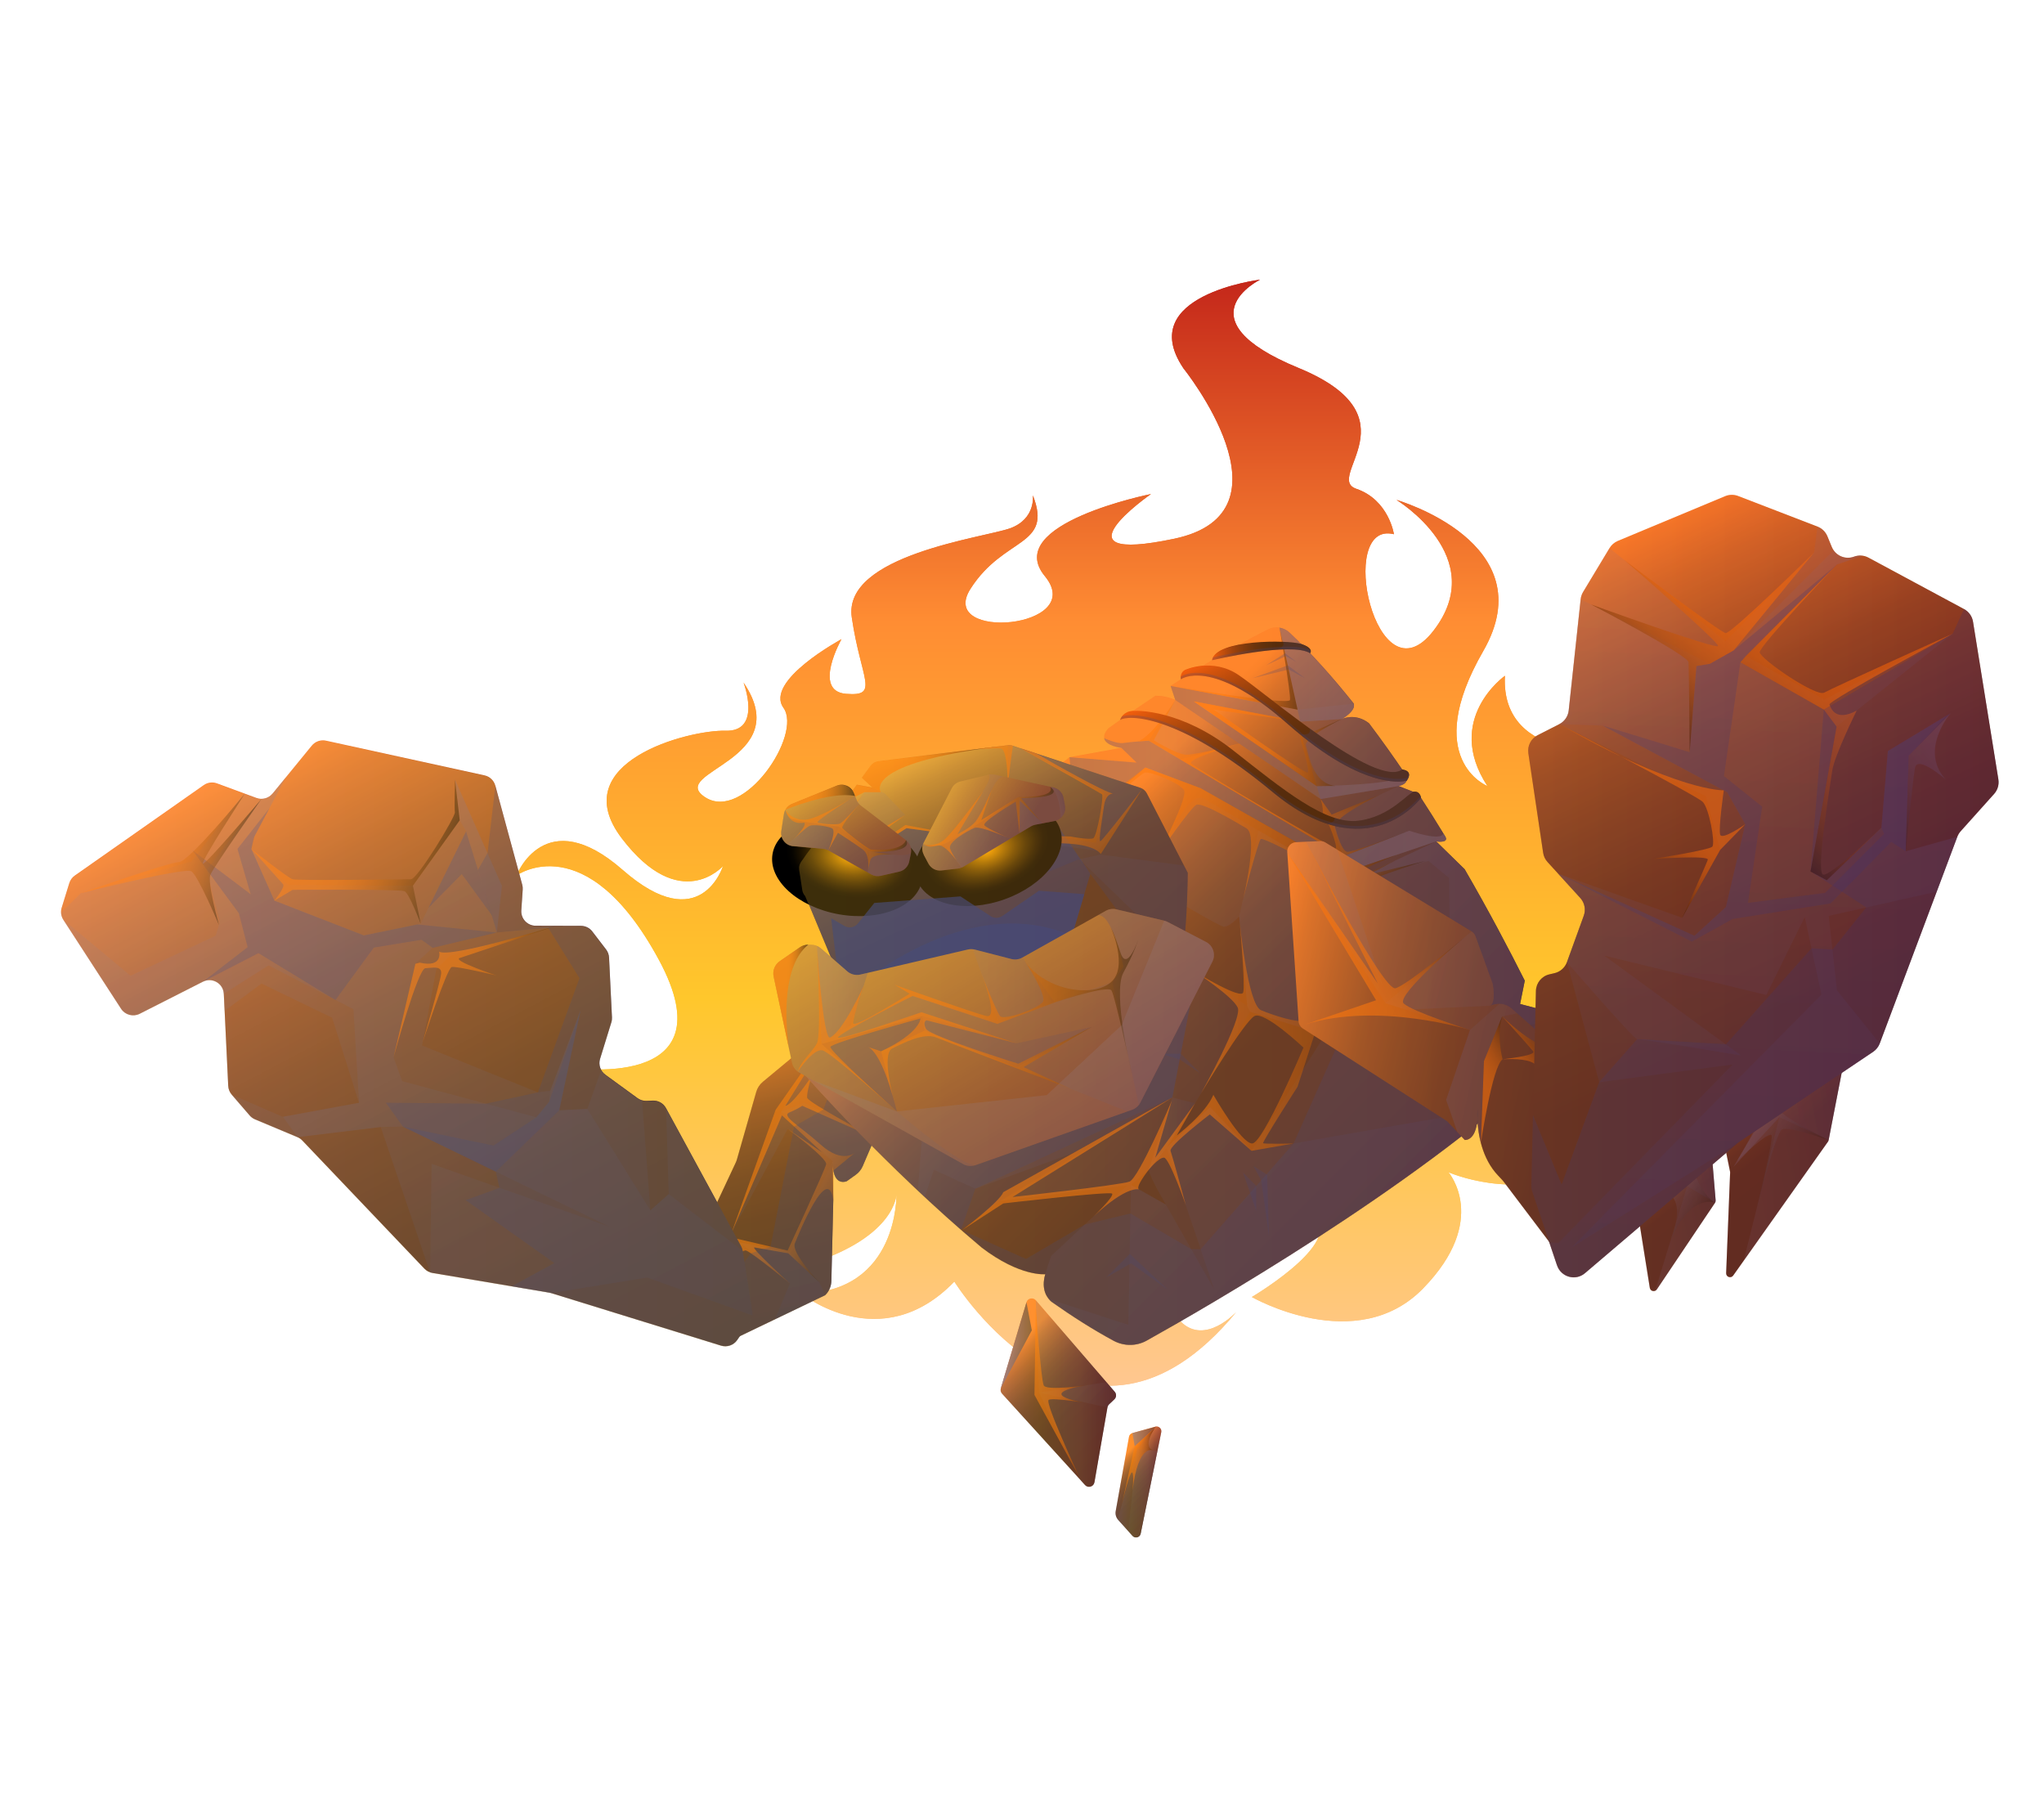 <?xml version="1.0" encoding="UTF-8"?>
<svg xmlns="http://www.w3.org/2000/svg" xmlns:xlink="http://www.w3.org/1999/xlink" viewBox="0 0 540 480">
  <defs>
    <style>
      .cls-1 {
        fill: url(#linear-gradient-17);
      }

      .cls-1, .cls-2, .cls-3, .cls-4, .cls-5, .cls-6, .cls-7, .cls-8, .cls-9, .cls-10, .cls-11, .cls-12, .cls-13, .cls-14, .cls-15, .cls-16, .cls-17, .cls-18, .cls-19, .cls-20, .cls-21, .cls-22, .cls-23, .cls-24, .cls-25, .cls-26, .cls-27, .cls-28, .cls-29, .cls-30, .cls-31, .cls-32, .cls-33, .cls-34, .cls-35, .cls-36, .cls-37, .cls-38, .cls-39, .cls-40, .cls-41, .cls-42, .cls-43, .cls-44, .cls-45, .cls-46, .cls-47, .cls-48, .cls-49, .cls-50, .cls-51, .cls-52, .cls-53, .cls-54, .cls-55, .cls-56, .cls-57, .cls-58, .cls-59, .cls-60, .cls-61, .cls-62, .cls-63, .cls-64, .cls-65, .cls-66, .cls-67, .cls-68, .cls-69, .cls-70, .cls-71, .cls-72, .cls-73, .cls-74, .cls-75, .cls-76, .cls-77, .cls-78, .cls-79, .cls-80, .cls-81, .cls-82, .cls-83, .cls-84, .cls-85, .cls-86, .cls-87, .cls-88, .cls-89, .cls-90, .cls-91, .cls-92, .cls-93, .cls-94, .cls-95, .cls-96, .cls-97, .cls-98, .cls-99, .cls-100, .cls-101, .cls-102, .cls-103, .cls-104, .cls-105, .cls-106, .cls-107, .cls-108, .cls-109, .cls-110 {
        stroke-width: 0px;
      }

      .cls-1, .cls-2, .cls-4, .cls-6, .cls-8, .cls-9, .cls-10, .cls-13, .cls-14, .cls-15, .cls-16, .cls-17, .cls-18, .cls-20, .cls-21, .cls-22, .cls-24, .cls-25, .cls-27, .cls-29, .cls-36, .cls-39, .cls-41, .cls-42, .cls-43, .cls-44, .cls-49, .cls-50, .cls-51, .cls-52, .cls-53, .cls-55, .cls-56, .cls-58, .cls-59, .cls-61, .cls-62, .cls-64, .cls-65, .cls-67, .cls-72, .cls-73, .cls-74, .cls-75, .cls-77, .cls-78, .cls-81, .cls-82, .cls-83, .cls-85, .cls-90, .cls-91, .cls-93, .cls-100, .cls-102, .cls-103, .cls-111, .cls-104, .cls-107, .cls-108, .cls-110 {
        mix-blend-mode: multiply;
      }

      .cls-1, .cls-4, .cls-8, .cls-10, .cls-13, .cls-14, .cls-15, .cls-16, .cls-17, .cls-18, .cls-20, .cls-21, .cls-22, .cls-24, .cls-27, .cls-29, .cls-39, .cls-49, .cls-50, .cls-51, .cls-52, .cls-53, .cls-55, .cls-56, .cls-58, .cls-59, .cls-62, .cls-64, .cls-73, .cls-74, .cls-77, .cls-78, .cls-81, .cls-83, .cls-85, .cls-90, .cls-91, .cls-93, .cls-100, .cls-102, .cls-103, .cls-104, .cls-107, .cls-108, .cls-110 {
        opacity: .14;
      }

      .cls-2 {
        fill: url(#linear-gradient-33);
      }

      .cls-2, .cls-6, .cls-9, .cls-25, .cls-36, .cls-41, .cls-42, .cls-44, .cls-61, .cls-67, .cls-82 {
        opacity: .24;
      }

      .cls-3 {
        fill: url(#linear-gradient-48);
      }

      .cls-3, .cls-11, .cls-12, .cls-19, .cls-23, .cls-26, .cls-33, .cls-38, .cls-40, .cls-45, .cls-46, .cls-48, .cls-57, .cls-60, .cls-66, .cls-69, .cls-70, .cls-84, .cls-88, .cls-89, .cls-94, .cls-95, .cls-97, .cls-98, .cls-99, .cls-101, .cls-105, .cls-106, .cls-109 {
        mix-blend-mode: color-dodge;
      }

      .cls-3, .cls-11, .cls-12, .cls-19, .cls-26, .cls-38, .cls-40, .cls-46, .cls-57, .cls-60, .cls-66, .cls-84, .cls-88, .cls-89, .cls-94, .cls-95, .cls-97, .cls-99, .cls-105, .cls-106, .cls-109 {
        opacity: .57;
      }

      .cls-4 {
        fill: url(#linear-gradient-19);
      }

      .cls-5, .cls-65 {
        fill: url(#linear-gradient);
      }

      .cls-6 {
        fill: url(#linear-gradient-64);
      }

      .cls-7 {
        fill: url(#linear-gradient-57);
      }

      .cls-8 {
        fill: url(#linear-gradient-69);
      }

      .cls-9 {
        fill: url(#linear-gradient-22);
      }

      .cls-10 {
        fill: url(#linear-gradient-13);
      }

      .cls-11 {
        fill: url(#linear-gradient-8);
      }

      .cls-12 {
        fill: url(#linear-gradient-80);
      }

      .cls-13 {
        fill: url(#linear-gradient-61);
      }

      .cls-14 {
        fill: url(#linear-gradient-58);
      }

      .cls-15 {
        fill: url(#linear-gradient-84);
      }

      .cls-16 {
        fill: url(#linear-gradient-85);
      }

      .cls-17 {
        fill: url(#linear-gradient-20);
      }

      .cls-18 {
        fill: url(#linear-gradient-5);
      }

      .cls-19 {
        fill: url(#linear-gradient-63);
      }

      .cls-20 {
        fill: url(#linear-gradient-67);
      }

      .cls-112 {
        isolation: isolate;
      }

      .cls-21 {
        fill: url(#linear-gradient-21);
      }

      .cls-22, .cls-43, .cls-44, .cls-72, .cls-75 {
        fill: #102a89;
      }

      .cls-23 {
        fill: url(#linear-gradient-97);
      }

      .cls-23, .cls-70, .cls-101 {
        opacity: .32;
      }

      .cls-24 {
        fill: url(#linear-gradient-72);
      }

      .cls-25 {
        fill: url(#linear-gradient-99);
      }

      .cls-26 {
        fill: url(#linear-gradient-34);
      }

      .cls-27 {
        fill: url(#linear-gradient-42);
      }

      .cls-28 {
        fill: url(#linear-gradient-91);
      }

      .cls-29 {
        fill: url(#linear-gradient-10);
      }

      .cls-30 {
        fill: red;
      }

      .cls-31 {
        fill: none;
      }

      .cls-32 {
        fill: url(#linear-gradient-31);
      }

      .cls-33 {
        fill: url(#linear-gradient-59);
      }

      .cls-33, .cls-43, .cls-45, .cls-48, .cls-69, .cls-98 {
        opacity: .68;
      }

      .cls-34 {
        fill: url(#linear-gradient-71);
      }

      .cls-35 {
        fill: url(#radial-gradient);
      }

      .cls-35, .cls-71 {
        mix-blend-mode: screen;
      }

      .cls-36 {
        fill: url(#linear-gradient-38);
      }

      .cls-37 {
        fill: url(#linear-gradient-41);
      }

      .cls-38 {
        fill: url(#linear-gradient-25);
      }

      .cls-39 {
        fill: url(#linear-gradient-79);
      }

      .cls-40 {
        fill: url(#linear-gradient-49);
      }

      .cls-41 {
        fill: url(#linear-gradient-23);
      }

      .cls-42 {
        fill: url(#linear-gradient-32);
      }

      .cls-45 {
        fill: url(#linear-gradient-40);
      }

      .cls-46 {
        fill: url(#linear-gradient-76);
      }

      .cls-47 {
        fill: url(#linear-gradient-50);
      }

      .cls-48 {
        fill: url(#linear-gradient-66);
      }

      .cls-49 {
        fill: url(#linear-gradient-73);
      }

      .cls-50 {
        fill: url(#linear-gradient-43);
      }

      .cls-51 {
        fill: url(#linear-gradient-14);
      }

      .cls-52 {
        fill: url(#linear-gradient-11);
      }

      .cls-53 {
        fill: url(#linear-gradient-60);
      }

      .cls-54 {
        fill: url(#linear-gradient-2);
      }

      .cls-55 {
        fill: url(#linear-gradient-4);
      }

      .cls-56 {
        fill: url(#linear-gradient-44);
      }

      .cls-57 {
        fill: url(#linear-gradient-56);
      }

      .cls-58 {
        fill: url(#linear-gradient-74);
      }

      .cls-59 {
        fill: url(#linear-gradient-6);
      }

      .cls-60 {
        fill: url(#linear-gradient-70);
      }

      .cls-61 {
        fill: url(#linear-gradient-100);
      }

      .cls-62 {
        fill: url(#linear-gradient-12);
      }

      .cls-63 {
        fill: url(#linear-gradient-77);
      }

      .cls-64 {
        fill: url(#linear-gradient-88);
      }

      .cls-66 {
        fill: url(#linear-gradient-96);
      }

      .cls-67 {
        fill: url(#linear-gradient-37);
      }

      .cls-68 {
        fill: url(#linear-gradient-9);
      }

      .cls-69 {
        fill: url(#linear-gradient-54);
      }

      .cls-70 {
        fill: url(#linear-gradient-86);
      }

      .cls-71 {
        fill: url(#radial-gradient-2);
      }

      .cls-72 {
        opacity: .47;
      }

      .cls-73 {
        fill: url(#linear-gradient-75);
      }

      .cls-74 {
        fill: url(#linear-gradient-16);
      }

      .cls-75 {
        opacity: .82;
      }

      .cls-76 {
        fill: url(#linear-gradient-83);
      }

      .cls-77 {
        fill: url(#linear-gradient-89);
      }

      .cls-78 {
        fill: url(#linear-gradient-93);
      }

      .cls-79 {
        fill: url(#linear-gradient-65);
      }

      .cls-80 {
        fill: url(#linear-gradient-36);
      }

      .cls-81 {
        fill: url(#linear-gradient-52);
      }

      .cls-82 {
        fill: url(#linear-gradient-98);
      }

      .cls-83 {
        fill: url(#linear-gradient-7);
      }

      .cls-84 {
        fill: url(#linear-gradient-26);
      }

      .cls-85 {
        fill: url(#linear-gradient-51);
      }

      .cls-86 {
        fill: url(#linear-gradient-30);
      }

      .cls-87 {
        fill: url(#linear-gradient-29);
      }

      .cls-88 {
        fill: url(#linear-gradient-47);
      }

      .cls-89 {
        fill: url(#linear-gradient-94);
      }

      .cls-90 {
        fill: url(#linear-gradient-46);
      }

      .cls-91 {
        fill: url(#linear-gradient-62);
      }

      .cls-92 {
        fill: url(#linear-gradient-28);
      }

      .cls-93 {
        fill: url(#linear-gradient-18);
      }

      .cls-94 {
        fill: url(#linear-gradient-95);
      }

      .cls-95 {
        fill: url(#linear-gradient-39);
      }

      .cls-96 {
        fill: url(#linear-gradient-87);
      }

      .cls-97 {
        fill: url(#linear-gradient-81);
      }

      .cls-98 {
        fill: url(#linear-gradient-35);
      }

      .cls-99 {
        fill: url(#linear-gradient-27);
      }

      .cls-100 {
        fill: url(#linear-gradient-45);
      }

      .cls-101 {
        fill: url(#linear-gradient-90);
      }

      .cls-102 {
        fill: url(#linear-gradient-78);
      }

      .cls-103 {
        fill: url(#linear-gradient-3);
      }

      .cls-104 {
        fill: url(#linear-gradient-92);
      }

      .cls-105 {
        fill: url(#linear-gradient-24);
      }

      .cls-106 {
        fill: url(#linear-gradient-82);
      }

      .cls-107 {
        fill: url(#linear-gradient-68);
      }

      .cls-108 {
        fill: url(#linear-gradient-15);
      }

      .cls-109 {
        fill: url(#linear-gradient-55);
      }

      .cls-110 {
        fill: url(#linear-gradient-53);
      }
    </style>
    <linearGradient id="linear-gradient" x1="282.31" y1="366.05" x2="282.31" y2="73.89" gradientUnits="userSpaceOnUse">
      <stop offset="0" stop-color="#ffc790"/>
      <stop offset=".35" stop-color="#ffc72c"/>
      <stop offset=".69" stop-color="#ff8d33"/>
      <stop offset="1" stop-color="#c4271a"/>
    </linearGradient>
    <linearGradient id="linear-gradient-2" x1="937.18" y1="647.07" x2="995.09" y2="704.98" gradientTransform="translate(-251.51 -776.13) rotate(31.89)" gradientUnits="userSpaceOnUse">
      <stop offset="0" stop-color="#ff7e29"/>
      <stop offset="0" stop-color="#fc7c28"/>
      <stop offset=".09" stop-color="#cf6626"/>
      <stop offset=".19" stop-color="#a75324"/>
      <stop offset=".28" stop-color="#854322"/>
      <stop offset=".39" stop-color="#6a3621"/>
      <stop offset=".5" stop-color="#552b20"/>
      <stop offset=".63" stop-color="#46241f"/>
      <stop offset=".77" stop-color="#3d201f"/>
      <stop offset="1" stop-color="#3b1f1f"/>
    </linearGradient>
    <linearGradient id="linear-gradient-3" x1="925.28" y1="658.97" x2="983.19" y2="716.88" gradientTransform="translate(-251.51 -776.13) rotate(31.89)" gradientUnits="userSpaceOnUse">
      <stop offset="0" stop-color="#746f9f"/>
      <stop offset=".17" stop-color="#6b689d"/>
      <stop offset=".44" stop-color="#525897"/>
      <stop offset=".79" stop-color="#2b3d8f"/>
      <stop offset="1" stop-color="#102a89"/>
    </linearGradient>
    <linearGradient id="linear-gradient-4" x1="950.75" y1="633.51" x2="1008.66" y2="691.42" xlink:href="#linear-gradient-3"/>
    <linearGradient id="linear-gradient-5" x1="929.57" y1="654.69" x2="987.48" y2="712.6" xlink:href="#linear-gradient-3"/>
    <linearGradient id="linear-gradient-6" x1="936.79" y1="647.46" x2="994.7" y2="705.37" xlink:href="#linear-gradient-3"/>
    <linearGradient id="linear-gradient-7" x1="955.17" y1="629.09" x2="1013.08" y2="687" xlink:href="#linear-gradient-3"/>
    <linearGradient id="linear-gradient-8" x1="952.5" y1="682.91" x2="986.41" y2="682.91" gradientTransform="translate(-251.51 -776.13) rotate(31.89)" gradientUnits="userSpaceOnUse">
      <stop offset=".35" stop-color="#ff6f00"/>
      <stop offset=".44" stop-color="#fb6d00"/>
      <stop offset=".52" stop-color="#ef6800"/>
      <stop offset=".6" stop-color="#db5f00"/>
      <stop offset=".68" stop-color="#c05300"/>
      <stop offset=".76" stop-color="#9c4400"/>
      <stop offset=".84" stop-color="#703100"/>
      <stop offset=".92" stop-color="#3d1a00"/>
      <stop offset="1" stop-color="#030100"/>
      <stop offset="1" stop-color="#000"/>
    </linearGradient>
    <linearGradient id="linear-gradient-9" x1="264.67" y1="214.03" x2="370.08" y2="319.43" gradientUnits="userSpaceOnUse">
      <stop offset=".13" stop-color="#ff7e29"/>
      <stop offset=".14" stop-color="#fc7c28"/>
      <stop offset=".19" stop-color="#cf6626"/>
      <stop offset=".25" stop-color="#a75324"/>
      <stop offset=".31" stop-color="#854322"/>
      <stop offset=".37" stop-color="#6a3621"/>
      <stop offset=".44" stop-color="#552b20"/>
      <stop offset=".52" stop-color="#46241f"/>
      <stop offset=".61" stop-color="#3d201f"/>
      <stop offset=".74" stop-color="#3b1f1f"/>
    </linearGradient>
    <linearGradient id="linear-gradient-10" x1="295.59" y1="182.45" x2="418.85" y2="305.72" gradientTransform="matrix(1,0,0,1,0,0)" xlink:href="#linear-gradient-3"/>
    <linearGradient id="linear-gradient-11" x1="262.16" y1="216.54" x2="367.57" y2="321.94" gradientTransform="matrix(1,0,0,1,0,0)" xlink:href="#linear-gradient-3"/>
    <linearGradient id="linear-gradient-12" x1="316.46" y1="162.24" x2="421.87" y2="267.64" gradientTransform="matrix(1,0,0,1,0,0)" xlink:href="#linear-gradient-3"/>
    <linearGradient id="linear-gradient-13" x1="285.84" y1="192.85" x2="391.25" y2="298.26" gradientTransform="matrix(1,0,0,1,0,0)" xlink:href="#linear-gradient-3"/>
    <linearGradient id="linear-gradient-14" x1="262.16" y1="216.53" x2="367.57" y2="321.94" gradientTransform="matrix(1,0,0,1,0,0)" xlink:href="#linear-gradient-3"/>
    <linearGradient id="linear-gradient-15" x1="237.9" y1="240.8" x2="343.3" y2="346.21" gradientTransform="matrix(1,0,0,1,0,0)" xlink:href="#linear-gradient-3"/>
    <linearGradient id="linear-gradient-16" x1="312.09" y1="166.6" x2="417.5" y2="272.01" gradientTransform="matrix(1,0,0,1,0,0)" xlink:href="#linear-gradient-3"/>
    <linearGradient id="linear-gradient-17" x1="320.51" y1="158.18" x2="425.92" y2="263.59" gradientTransform="matrix(1,0,0,1,0,0)" xlink:href="#linear-gradient-3"/>
    <linearGradient id="linear-gradient-18" x1="293.3" y1="143.67" x2="517.63" y2="368.01" gradientTransform="matrix(1,0,0,1,0,0)" xlink:href="#linear-gradient-3"/>
    <linearGradient id="linear-gradient-19" x1="264.33" y1="287.06" x2="330.26" y2="287.06" gradientTransform="matrix(1,0,0,1,0,0)" xlink:href="#linear-gradient-3"/>
    <linearGradient id="linear-gradient-20" x1="303.47" y1="299.45" x2="315.72" y2="299.45" gradientTransform="matrix(1,0,0,1,0,0)" xlink:href="#linear-gradient-3"/>
    <linearGradient id="linear-gradient-21" x1="303.47" y1="192.74" x2="327.38" y2="192.74" gradientTransform="matrix(1,0,0,1,0,0)" xlink:href="#linear-gradient-3"/>
    <linearGradient id="linear-gradient-22" x1="282.56" y1="212.58" x2="382.03" y2="212.58" gradientUnits="userSpaceOnUse">
      <stop offset="0" stop-color="#102a89"/>
      <stop offset=".21" stop-color="#2b3d8f"/>
      <stop offset=".56" stop-color="#525897"/>
      <stop offset=".83" stop-color="#6b689d"/>
      <stop offset="1" stop-color="#746f9f"/>
    </linearGradient>
    <linearGradient id="linear-gradient-23" x1="309.26" y1="188.42" x2="371.66" y2="188.42" xlink:href="#linear-gradient-22"/>
    <linearGradient id="linear-gradient-24" x1="309.26" y1="176.62" x2="342.8" y2="176.62" gradientTransform="matrix(1,0,0,1,0,0)" xlink:href="#linear-gradient-8"/>
    <linearGradient id="linear-gradient-25" x1="315.39" y1="196.47" x2="354.54" y2="196.47" gradientTransform="matrix(1,0,0,1,0,0)" xlink:href="#linear-gradient-8"/>
    <linearGradient id="linear-gradient-26" x1="300.49" y1="205.57" x2="371.97" y2="205.57" gradientTransform="matrix(1,0,0,1,0,0)" xlink:href="#linear-gradient-8"/>
    <linearGradient id="linear-gradient-27" x1="254.27" y1="263.36" x2="376.6" y2="263.36" gradientTransform="matrix(1,0,0,1,0,0)" xlink:href="#linear-gradient-8"/>
    <linearGradient id="linear-gradient-28" x1="331.21" y1="168.51" x2="352.87" y2="214.96" gradientUnits="userSpaceOnUse">
      <stop offset="0" stop-color="#ef4800"/>
      <stop offset=".07" stop-color="#c33b00"/>
      <stop offset=".16" stop-color="#982e00"/>
      <stop offset=".25" stop-color="#722300"/>
      <stop offset=".35" stop-color="#541a00"/>
      <stop offset=".44" stop-color="#3c1300"/>
      <stop offset=".55" stop-color="#2c0e00"/>
      <stop offset=".66" stop-color="#220b00"/>
      <stop offset=".81" stop-color="#1f0b00"/>
    </linearGradient>
    <linearGradient id="linear-gradient-29" x1="324.23" y1="175.8" x2="347.71" y2="226.15" xlink:href="#linear-gradient-28"/>
    <linearGradient id="linear-gradient-30" x1="346.29" y1="171.95" x2="320.21" y2="171.95" gradientUnits="userSpaceOnUse">
      <stop offset=".19" stop-color="#1f0b00"/>
      <stop offset=".34" stop-color="#220b00"/>
      <stop offset=".45" stop-color="#2c0e00"/>
      <stop offset=".56" stop-color="#3c1300"/>
      <stop offset=".65" stop-color="#541a00"/>
      <stop offset=".75" stop-color="#722300"/>
      <stop offset=".84" stop-color="#982e00"/>
      <stop offset=".93" stop-color="#c33b00"/>
      <stop offset="1" stop-color="#ef4800"/>
    </linearGradient>
    <linearGradient id="linear-gradient-31" x1="263.6" y1="351.32" x2="296.66" y2="384.38" xlink:href="#linear-gradient-9"/>
    <linearGradient id="linear-gradient-32" x1="263.6" y1="351.32" x2="296.66" y2="384.38" gradientUnits="userSpaceOnUse">
      <stop offset="0" stop-color="#746f9f"/>
      <stop offset=".68" stop-color="#474355"/>
      <stop offset="1" stop-color="#363338"/>
    </linearGradient>
    <linearGradient id="linear-gradient-33" x1="265.92" y1="349" x2="298.98" y2="382.06" xlink:href="#linear-gradient-32"/>
    <linearGradient id="linear-gradient-34" x1="273.29" y1="367.77" x2="287.79" y2="367.77" gradientTransform="matrix(1,0,0,1,0,0)" xlink:href="#linear-gradient-8"/>
    <linearGradient id="linear-gradient-35" x1="264.39" y1="355.37" x2="272.6" y2="355.37" xlink:href="#linear-gradient-32"/>
    <linearGradient id="linear-gradient-36" x1="294.43" y1="383.04" x2="309.07" y2="397.68" xlink:href="#linear-gradient-9"/>
    <linearGradient id="linear-gradient-37" x1="294.43" y1="383.04" x2="309.07" y2="397.68" xlink:href="#linear-gradient-32"/>
    <linearGradient id="linear-gradient-38" x1="292.76" y1="384.72" x2="307.39" y2="399.36" xlink:href="#linear-gradient-32"/>
    <linearGradient id="linear-gradient-39" x1="296.36" y1="387.34" x2="305.13" y2="387.34" gradientTransform="matrix(1,0,0,1,0,0)" xlink:href="#linear-gradient-8"/>
    <linearGradient id="linear-gradient-40" x1="299.16" y1="379.4" x2="305.47" y2="379.4" xlink:href="#linear-gradient-32"/>
    <linearGradient id="linear-gradient-41" x1="-142.89" y1="-380.91" x2="-66.22" y2="-304.25" gradientTransform="translate(651.92 515.18) rotate(-31.68)" xlink:href="#linear-gradient-2"/>
    <linearGradient id="linear-gradient-42" x1="-142.89" y1="-380.91" x2="-66.22" y2="-304.25" gradientTransform="translate(651.92 515.18) rotate(-31.68)" xlink:href="#linear-gradient-3"/>
    <linearGradient id="linear-gradient-43" x1="-121.38" y1="-402.42" x2="-44.71" y2="-325.75" gradientTransform="translate(651.92 515.18) rotate(-31.68)" xlink:href="#linear-gradient-3"/>
    <linearGradient id="linear-gradient-44" x1="-128.09" y1="-395.71" x2="-51.42" y2="-319.04" gradientTransform="translate(651.92 515.18) rotate(-31.68)" xlink:href="#linear-gradient-3"/>
    <linearGradient id="linear-gradient-45" x1="-156.44" y1="-367.36" x2="-79.77" y2="-290.69" gradientTransform="translate(651.92 515.18) rotate(-31.68)" xlink:href="#linear-gradient-3"/>
    <linearGradient id="linear-gradient-46" x1="-144.6" y1="-379.2" x2="-67.93" y2="-302.53" gradientTransform="translate(651.92 515.18) rotate(-31.68)" xlink:href="#linear-gradient-3"/>
    <linearGradient id="linear-gradient-47" x1="-132.92" y1="-377.59" x2="-85.12" y2="-377.59" gradientTransform="translate(651.92 515.18) rotate(-31.68)" xlink:href="#linear-gradient-8"/>
    <linearGradient id="linear-gradient-48" x1="-102.89" y1="-318.35" x2="-80.17" y2="-318.35" gradientTransform="translate(651.92 515.18) rotate(-31.68)" xlink:href="#linear-gradient-8"/>
    <linearGradient id="linear-gradient-49" x1="-109.81" y1="-331.14" x2="-87.49" y2="-331.14" gradientTransform="translate(651.92 515.18) rotate(-31.68)" xlink:href="#linear-gradient-8"/>
    <linearGradient id="linear-gradient-50" x1="244.68" y1="194.98" x2="278.67" y2="267.89" gradientUnits="userSpaceOnUse">
      <stop offset="0" stop-color="#fbb845"/>
      <stop offset=".04" stop-color="#e5a640"/>
      <stop offset=".13" stop-color="#ba8337"/>
      <stop offset=".23" stop-color="#946530"/>
      <stop offset=".32" stop-color="#764d29"/>
      <stop offset=".43" stop-color="#5e3a25"/>
      <stop offset=".54" stop-color="#4e2c21"/>
      <stop offset=".66" stop-color="#44241f"/>
      <stop offset=".81" stop-color="#41221f"/>
    </linearGradient>
    <linearGradient id="linear-gradient-51" x1="218.06" y1="214.12" x2="275.63" y2="271.69" gradientTransform="matrix(1,0,0,1,0,0)" xlink:href="#linear-gradient-3"/>
    <linearGradient id="linear-gradient-52" x1="244.09" y1="172.89" x2="317.71" y2="246.51" gradientTransform="matrix(1,0,0,1,0,0)" xlink:href="#linear-gradient-3"/>
    <linearGradient id="linear-gradient-53" x1="250.63" y1="181.55" x2="308.2" y2="239.12" gradientTransform="matrix(1,0,0,1,0,0)" xlink:href="#linear-gradient-3"/>
    <linearGradient id="linear-gradient-54" x1="222.91" y1="204.59" x2="264.04" y2="204.59" gradientTransform="matrix(1,0,0,1,0,0)" xlink:href="#linear-gradient-8"/>
    <linearGradient id="linear-gradient-55" x1="248.18" y1="184" x2="305.75" y2="241.57" gradientTransform="matrix(1,0,0,1,0,0)" xlink:href="#linear-gradient-8"/>
    <linearGradient id="linear-gradient-56" x1="240.33" y1="191.85" x2="297.9" y2="249.42" gradientTransform="matrix(1,0,0,1,0,0)" xlink:href="#linear-gradient-8"/>
    <radialGradient id="radial-gradient" cx="-77.08" cy="369.73" fx="-77.08" fy="369.73" r="20.06" gradientTransform="translate(254.98 -20.59) rotate(-19.66) scale(1 .63)" gradientUnits="userSpaceOnUse">
      <stop offset="0" stop-color="#ffa900"/>
      <stop offset=".08" stop-color="#dc9100"/>
      <stop offset=".24" stop-color="#9a6600"/>
      <stop offset=".39" stop-color="#634100"/>
      <stop offset=".53" stop-color="#382500"/>
      <stop offset=".66" stop-color="#191000"/>
      <stop offset=".76" stop-color="#060400"/>
      <stop offset=".84" stop-color="#000"/>
    </radialGradient>
    <radialGradient id="radial-gradient-2" cx="440.06" cy="1033.33" fx="440.06" fy="1033.33" r="20.06" gradientTransform="translate(877.6 -211.02) rotate(90) scale(1 .63)" xlink:href="#radial-gradient"/>
    <linearGradient id="linear-gradient-57" x1="285.98" y1="301.11" x2="243.7" y2="230.75" gradientUnits="userSpaceOnUse">
      <stop offset="0" stop-color="#682e31"/>
      <stop offset=".25" stop-color="#7c4233"/>
      <stop offset=".77" stop-color="#b17738"/>
      <stop offset="1" stop-color="#cb913b"/>
    </linearGradient>
    <linearGradient id="linear-gradient-58" x1="210.78" y1="291.87" x2="257.36" y2="291.87" gradientTransform="matrix(1,0,0,1,0,0)" xlink:href="#linear-gradient-3"/>
    <linearGradient id="linear-gradient-59" x1="204.3" y1="263.04" x2="213.51" y2="263.04" gradientTransform="matrix(1,0,0,1,0,0)" xlink:href="#linear-gradient-8"/>
    <linearGradient id="linear-gradient-60" x1="215.83" y1="266.84" x2="320.71" y2="266.84" gradientTransform="matrix(1,0,0,1,0,0)" xlink:href="#linear-gradient-3"/>
    <linearGradient id="linear-gradient-61" x1="257.02" y1="260.14" x2="278.6" y2="260.14" gradientTransform="matrix(1,0,0,1,0,0)" xlink:href="#linear-gradient-3"/>
    <linearGradient id="linear-gradient-62" x1="215.83" y1="262.82" x2="229.26" y2="262.82" gradientTransform="matrix(1,0,0,1,0,0)" xlink:href="#linear-gradient-3"/>
    <linearGradient id="linear-gradient-63" x1="210.78" y1="269.3" x2="300.75" y2="269.3" gradientTransform="matrix(1,0,0,1,0,0)" xlink:href="#linear-gradient-8"/>
    <linearGradient id="linear-gradient-64" x1="204.3" y1="275.58" x2="1720.27" y2="275.58" gradientTransform="matrix(1,0,0,1,0,0)" xlink:href="#linear-gradient-3"/>
    <linearGradient id="linear-gradient-65" x1="448.83" y1="411.17" x2="470.65" y2="433" gradientTransform="translate(-143.72 -283.38) rotate(11.45)" gradientUnits="userSpaceOnUse">
      <stop offset="0" stop-color="#cb913b"/>
      <stop offset=".17" stop-color="#b17738"/>
      <stop offset=".57" stop-color="#7c4233"/>
      <stop offset=".76" stop-color="#682e31"/>
    </linearGradient>
    <linearGradient id="linear-gradient-66" x1="207.48" y1="210.59" x2="225.88" y2="210.59" gradientTransform="matrix(1,0,0,1,0,0)" xlink:href="#linear-gradient-8"/>
    <linearGradient id="linear-gradient-67" x1="450.09" y1="409.91" x2="471.91" y2="431.73" gradientTransform="translate(-143.72 -283.38) rotate(11.45)" xlink:href="#linear-gradient-3"/>
    <linearGradient id="linear-gradient-68" x1="466.89" y1="426.15" x2="477.73" y2="426.15" gradientTransform="translate(-143.72 -283.38) rotate(11.45)" xlink:href="#linear-gradient-3"/>
    <linearGradient id="linear-gradient-69" x1="445.13" y1="422.89" x2="457.77" y2="422.89" gradientTransform="translate(-143.72 -283.38) rotate(11.45)" xlink:href="#linear-gradient-3"/>
    <linearGradient id="linear-gradient-70" x1="442.96" y1="419.96" x2="476.24" y2="419.96" gradientTransform="translate(-143.72 -283.38) rotate(11.45)" xlink:href="#linear-gradient-8"/>
    <linearGradient id="linear-gradient-71" x1="68.23" y1="-22.76" x2="88.31" y2="-2.69" gradientTransform="translate(187.34 245.43) rotate(-10.88)" xlink:href="#linear-gradient-65"/>
    <linearGradient id="linear-gradient-72" x1="68.82" y1="-23.35" x2="88.9" y2="-3.28" gradientTransform="translate(187.34 245.43) rotate(-10.88)" xlink:href="#linear-gradient-3"/>
    <linearGradient id="linear-gradient-73" x1="65.08" y1="-8.59" x2="82.63" y2="-8.59" gradientTransform="translate(187.34 245.43) rotate(-10.88)" xlink:href="#linear-gradient-3"/>
    <linearGradient id="linear-gradient-74" x1="85.33" y1="-14.16" x2="91.78" y2="-14.16" gradientTransform="translate(187.34 245.43) rotate(-10.88)" xlink:href="#linear-gradient-3"/>
    <linearGradient id="linear-gradient-75" x1="95.75" y1="-15.59" x2="98.47" y2="-15.59" gradientTransform="translate(187.34 245.43) rotate(-10.88)" xlink:href="#linear-gradient-3"/>
    <linearGradient id="linear-gradient-76" x1="59.74" y1="-12.77" x2="96.27" y2="-12.77" gradientTransform="translate(187.34 245.43) rotate(-10.88)" xlink:href="#linear-gradient-8"/>
    <linearGradient id="linear-gradient-77" x1="470.64" y1="645.62" x2="609.13" y2="784.11" gradientTransform="translate(-194.33 -554.16) rotate(17.18)" gradientUnits="userSpaceOnUse">
      <stop offset="0" stop-color="#ff7e29"/>
      <stop offset=".07" stop-color="#dd6d27"/>
      <stop offset=".18" stop-color="#b25825"/>
      <stop offset=".29" stop-color="#8d4623"/>
      <stop offset=".41" stop-color="#6f3821"/>
      <stop offset=".53" stop-color="#582d20"/>
      <stop offset=".66" stop-color="#47251f"/>
      <stop offset=".81" stop-color="#3e201f"/>
      <stop offset="1" stop-color="#3b1f1f"/>
    </linearGradient>
    <linearGradient id="linear-gradient-78" x1="468.84" y1="647.41" x2="607.33" y2="785.9" gradientTransform="translate(-194.33 -554.16) rotate(17.18)" xlink:href="#linear-gradient-3"/>
    <linearGradient id="linear-gradient-79" x1="468.77" y1="647.48" x2="607.26" y2="785.97" gradientTransform="translate(-194.33 -554.16) rotate(17.18)" xlink:href="#linear-gradient-3"/>
    <linearGradient id="linear-gradient-80" x1="439.43" y1="672.15" x2="477.68" y2="672.15" gradientTransform="translate(-194.33 -554.16) rotate(17.18)" xlink:href="#linear-gradient-8"/>
    <linearGradient id="linear-gradient-81" x1="479.03" y1="655.57" x2="529.38" y2="655.57" gradientTransform="translate(-194.33 -554.16) rotate(17.18)" xlink:href="#linear-gradient-8"/>
    <linearGradient id="linear-gradient-82" x1="529.38" y1="685.18" x2="561.92" y2="685.18" gradientTransform="translate(-194.33 -554.16) rotate(17.18)" xlink:href="#linear-gradient-8"/>
    <linearGradient id="linear-gradient-83" x1="1241.94" y1="-2338.73" x2="1276.3" y2="-2349.94" gradientTransform="translate(704.58 -2334.15) rotate(33.9) scale(1 -1)" xlink:href="#linear-gradient-9"/>
    <linearGradient id="linear-gradient-84" x1="1251.67" y1="-2352.98" x2="1268.94" y2="-2335.71" gradientTransform="translate(704.58 -2334.15) rotate(33.9) scale(1 -1)" xlink:href="#linear-gradient-3"/>
    <linearGradient id="linear-gradient-85" x1="1245.09" y1="-2346.39" x2="1262.35" y2="-2329.13" gradientTransform="translate(704.58 -2334.15) rotate(33.9) scale(1 -1)" xlink:href="#linear-gradient-3"/>
    <linearGradient id="linear-gradient-86" x1="1249.61" y1="-2341.31" x2="1270.06" y2="-2341.31" gradientTransform="translate(704.58 -2334.15) rotate(33.9) scale(1 -1)" gradientUnits="userSpaceOnUse">
      <stop offset="0" stop-color="#746f9f"/>
      <stop offset=".16" stop-color="#716c9b"/>
      <stop offset=".32" stop-color="#68648f"/>
      <stop offset=".48" stop-color="#5a567b"/>
      <stop offset=".63" stop-color="#464360"/>
      <stop offset=".79" stop-color="#2c2a3c"/>
      <stop offset=".94" stop-color="#0c0c11"/>
      <stop offset="1" stop-color="#000"/>
    </linearGradient>
    <linearGradient id="linear-gradient-87" x1="1245.75" y1="-2308.62" x2="1294.61" y2="-2324.56" gradientTransform="translate(704.58 -2334.15) rotate(33.9) scale(1 -1)" xlink:href="#linear-gradient-9"/>
    <linearGradient id="linear-gradient-88" x1="1257.94" y1="-2330.23" x2="1289.44" y2="-2298.74" gradientTransform="translate(704.58 -2334.15) rotate(33.9) scale(1 -1)" xlink:href="#linear-gradient-3"/>
    <linearGradient id="linear-gradient-89" x1="1249.57" y1="-2321.87" x2="1281.07" y2="-2290.37" gradientTransform="translate(704.58 -2334.15) rotate(33.9) scale(1 -1)" xlink:href="#linear-gradient-3"/>
    <linearGradient id="linear-gradient-90" x1="1253.43" y1="-2315.61" x2="1285.74" y2="-2315.61" xlink:href="#linear-gradient-86"/>
    <linearGradient id="linear-gradient-91" x1="2455.14" y1="-633.28" x2="2506.26" y2="-469.33" gradientTransform="translate(2659.61 -1039.04) rotate(137.65) scale(1 -1)" xlink:href="#linear-gradient-2"/>
    <linearGradient id="linear-gradient-92" x1="2408.03" y1="-611.69" x2="2555.39" y2="-464.34" gradientTransform="translate(2659.61 -1039.04) rotate(137.65) scale(1 -1)" xlink:href="#linear-gradient-3"/>
    <linearGradient id="linear-gradient-93" x1="2408.03" y1="-611.69" x2="2555.39" y2="-464.34" gradientTransform="translate(2659.61 -1039.04) rotate(137.65) scale(1 -1)" xlink:href="#linear-gradient-3"/>
    <linearGradient id="linear-gradient-94" x1="2409.57" y1="-601" x2="2469.45" y2="-601" gradientTransform="translate(2659.61 -1039.04) rotate(137.65) scale(1 -1)" xlink:href="#linear-gradient-8"/>
    <linearGradient id="linear-gradient-95" x1="2396.98" y1="-556.88" x2="2467.08" y2="-556.88" gradientTransform="translate(2659.61 -1039.04) rotate(137.65) scale(1 -1)" xlink:href="#linear-gradient-8"/>
    <linearGradient id="linear-gradient-96" x1="2469.59" y1="-575.21" x2="2500.37" y2="-575.21" gradientTransform="translate(2659.61 -1039.04) rotate(137.65) scale(1 -1)" xlink:href="#linear-gradient-8"/>
    <linearGradient id="linear-gradient-97" x1="2411.6" y1="-528.06" x2="2444.89" y2="-528.06" gradientTransform="translate(2659.61 -1039.04) rotate(137.65) scale(1 -1)" xlink:href="#linear-gradient-86"/>
    <linearGradient id="linear-gradient-98" x1="264.33" y1="367.85" x2="294.84" y2="367.85" xlink:href="#linear-gradient"/>
    <linearGradient id="linear-gradient-99" x1="294.71" y1="391.46" x2="306.8" y2="391.46" xlink:href="#linear-gradient"/>
    <linearGradient id="linear-gradient-100" x1="16.15" y1="243.17" x2="528" y2="243.17" xlink:href="#linear-gradient"/>
  </defs>
  <g class="cls-112">
    <g id="Layer_2" data-name="Layer 2">
      <g id="Layer_2-2" data-name="Layer 2">
        <g>
          <g>
            <path class="cls-5" d="M312.59,97.21s30.78,38.13-2.39,45.1c-33.17,6.97-6.12-11.81-6.12-11.81,0,0-39.45,7.85-28.04,21.69,11.41,13.85-28.55,17.32-19.66,3.36,8.89-13.96,21.83-11.02,16.49-24.72,0,0,.83,6.22-5.99,8.71-6.82,2.49-44.27,7.02-41.85,23.55,2.43,16.53,7.47,20.9-1.51,20.18-8.97-.71-1.21-14.43-1.21-14.43,0,0-20.41,10.98-15.33,18.12,5.08,7.14-10.54,30.32-20.73,23.6-10.19-6.72,24.22-9.64,10.19-30.26,0,0,4.98,13.01-4.75,12.72-9.73-.28-42.79,8.31-27.39,28.46,15.39,20.15,26.71,7.28,26.71,7.28,0,0-5.89,19.08-26.49,1.04-20.6-18.05-28.07,1.46-28.07,1.46,0,0,18.34-13.32,37.58,22.19,19.24,35.51-24,28.49-24,28.49,0,0,41.49,59.09,64.1,51.84,22.61-7.24,22.7-18.33,22.7-18.33,0,0,.65,25.8-25.08,26.25,0,0,20.91,16.98,40.38-3.17,0,0,34.86,56.12,74.48,8.03,0,0-8.18,8.91-14.62,2.59-6.44-6.32,16.24-35.03,32.07-29.39,15.83,5.64-13.34,22.84-13.34,22.84,0,0,27.58,15.85,45.24-2.26,17.66-18.11,6.7-30.7,6.7-30.7,0,0,17.75,7.75,32.92-.7,15.17-8.45,12.41-110.7,12.41-110.7,0,0-31.65,3.86-30.41-19.73,0,0-16.19,11.41-4.64,29.11,0,0-17.59-6.99-1.1-35.62,16.49-28.63-22.9-39.95-22.9-39.95,0,0,24.9,15.09,9.73,34.6-15.17,19.51-25.81-29.39-10.41-25.54,0,0-1.34-9.06-9.95-12-8.61-2.94,16.12-19.02-15.26-31.92-31.38-12.9-10.15-23.32-10.15-23.32,0,0-33.2,4.08-20.31,23.32Z"/>
            <path class="cls-65" d="M312.59,97.21s30.78,38.13-2.39,45.1c-33.17,6.97-6.12-11.81-6.12-11.81,0,0-39.45,7.85-28.04,21.69,11.41,13.85-28.55,17.32-19.66,3.36,8.89-13.96,21.83-11.02,16.49-24.72,0,0,.83,6.22-5.99,8.71-6.82,2.49-44.27,7.02-41.85,23.55,2.43,16.53,7.47,20.9-1.51,20.18-8.97-.71-1.21-14.43-1.21-14.43,0,0-20.41,10.98-15.33,18.12,5.08,7.14-10.54,30.32-20.73,23.6-10.19-6.72,24.22-9.64,10.19-30.26,0,0,4.98,13.01-4.75,12.72-9.73-.28-42.79,8.31-27.39,28.46,15.39,20.15,26.71,7.28,26.71,7.28,0,0-5.89,19.08-26.49,1.04-20.6-18.05-28.07,1.46-28.07,1.46,0,0,18.34-13.32,37.58,22.19,19.24,35.51-24,28.49-24,28.49,0,0,41.49,59.09,64.1,51.84,22.61-7.24,22.7-18.33,22.7-18.33,0,0,.65,25.8-25.08,26.25,0,0,20.91,16.98,40.38-3.17,0,0,34.86,56.12,74.48,8.03,0,0-8.18,8.91-14.62,2.59-6.44-6.32,16.24-35.03,32.07-29.39,15.83,5.64-13.34,22.84-13.34,22.84,0,0,27.58,15.85,45.24-2.26,17.66-18.11,6.7-30.7,6.7-30.7,0,0,17.75,7.75,32.92-.7,15.17-8.45,12.41-110.7,12.41-110.7,0,0-31.65,3.86-30.41-19.73,0,0-16.19,11.41-4.64,29.11,0,0-17.59-6.99-1.1-35.62,16.49-28.63-22.9-39.95-22.9-39.95,0,0,24.9,15.09,9.73,34.6-15.17,19.51-25.81-29.39-10.41-25.54,0,0-1.34-9.06-9.95-12-8.61-2.94,16.12-19.02-15.26-31.92-31.38-12.9-10.15-23.32-10.15-23.32,0,0-33.2,4.08-20.31,23.32Z"/>
            <g>
              <g>
                <path class="cls-54" d="M219.64,338.35l.5-21.13-.14-9.35c-.04-.69-.02-1.19-.02-1.19l.02,1.19c.11,1.83.72,5.07,3.66,4.17l2.41-1.72c.81-.58,1.45-1.37,1.84-2.28l16.81-39.25c1.55-3.63-1.16-7.65-5.1-7.56l-6.86.14c-1.23.03-2.41.47-3.35,1.25l-27.88,23.14c-.84.7-1.45,1.63-1.75,2.68l-5.1,17.83c-.08.28-.18.55-.3.81l-16.87,36c-1.68,3.59.93,7.72,4.9,7.73l8.11,4.21c1.42,0,2.79-.55,3.81-1.54l23.67-11.37c1.02-.99,1.61-2.34,1.64-3.76Z"/>
                <path class="cls-103" d="M182.4,350.82l8.11,4.21c1.42,0,2.79-.55,3.81-1.54l23.67-11.37c1.02-.99,1.61-2.34,1.64-3.76l.5-21.13-.14-9.35c-.04-.69-.02-1.19-.02-1.19l-11.46,23.92-12.9-2.35-18.2,19.24c.81,1.89,2.65,3.31,4.97,3.31Z"/>
                <path class="cls-55" d="M206.4,293.61l13.58,13.08.02,1.19c.11,1.83.72,5.07,3.66,4.17l2.41-1.72c.81-.58,1.45-1.37,1.84-2.28l16.08-37.53-22.29-1.5-15.3,24.59Z"/>
                <polygon class="cls-18" points="216.48 338.74 208.53 330.61 195.63 328.26 208.69 339.05 204.7 348.5 218 342.11 216.48 338.74"/>
                <path class="cls-59" d="M206.4,293.61l-13.17,32.09,14.87-27.49,11.88,8.48.18,2.49c.32,1.72,1.18,3.57,3.5,2.87l2.41-1.72c.81-.58,1.45-1.37,1.84-2.28l3.19-7.46-18.67-9.33-6.03,2.35Z"/>
                <polygon class="cls-83" points="232.24 297.93 236.21 288.66 232.16 285.22 232.24 297.93"/>
                <path class="cls-11" d="M220.8,270.47l-15.88,22.66-11.68,32.57,13.35-31.08,10.64,9.82-9.13-6.23s10.51,7.73,10.16,9.33c-.35,1.6-10.18,22.79-10.18,22.79l-13.71-3.19-16.56,19.75s17.32-17.4,19.33-16.56c2.01.83,11.56,8.72,11.56,8.72,0,0-10.76-9.8-9.34-9.54,1.42.26,8.89,1.55,8.89,1.55l8.24,7.7s-7.52-7.76-6.5-10.33c1.02-2.57,8.88-21.78,10.16-11.19l.02-8.04,5.85-4.84s-3.33,3.24-9.13-1.95c-5.79-5.19-10.61-7.62-8.32-8.57s3.37-1.75,3.37-1.75l19.18,8.52s-17.62-9.36-17.86-10.64c-.24-1.28,1.16-5.72,1.16-5.72,0,0-4.75,7.35-6.95,7.88l13.34-21.64Z"/>
                <path class="cls-44" d="M194.32,353.49l23.67-11.37c1.02-.99,1.61-2.34,1.64-3.76l.5-21.13-.14-9.35c-.04-.69-.02-1.19-.02-1.19l.02,1.19c.11,1.83.72,5.07,3.66,4.17l2.41-1.72c.81-.58,1.45-1.37,1.84-2.28l16.81-39.25c1.55-3.63-1.16-7.65-5.1-7.56l-6.86.14c-1.23.03-2.41.47-3.35,1.25l-11.89,30.45-7.74,4.51-6.21,31.7-5.19,1.77-15.35,20.09,7.48,3.88c1.42,0,2.79-.55,3.81-1.54Z"/>
              </g>
              <g>
                <g>
                  <path class="cls-68" d="M406.5,266.48l-4.91-1.28,1.24-6.16c-4.13-8.22-9.52-18.47-15.88-29.43l-7.52-7.36s3.46.55,2.39-1.29c-2.27-3.74-4.64-7.5-7.09-11.26l-5.22-2.07c2.92-.7,2.16-2.49,1.77-3.14-3.09-4.56-6.3-9.07-9.6-13.44-3.63-2.86-7.14-1.13-7.14-1.13,3.03-1.89,3.37-3.26,3.1-4.09-5.45-6.84-11.13-13.22-16.95-18.74-1.54-1.46-3.81-1.79-5.7-.84-4.49,2.25-13.58,7.08-25.72,14.91l1.24,3.72s-2.37-1.14-5.27-1.09c-3.89,2.58-8.05,5.45-12.43,8.6-3.85,4.33,3.44,5.15,3.44,5.15l-13.68,2.47c-6.83,5.24-14.06,11.12-21.58,17.68l-48.07,66.56s20.93,23.85,46.41,45.27c10.21,7.79,16.82,7.05,16.82,7.05-1.22,4.23.64,6.44,1.66,7.29,5.48,3.86,10.98,7.36,16.37,10.27,2.74,1.48,6.04,1.49,8.76-.03,15.56-8.67,70.29-40.11,103.84-71.39,3.06-2.85,3.93-7.34,2.16-11.12-.69-1.47-1.52-3.2-2.44-5.11Z"/>
                  <path class="cls-44" d="M259.33,329.53c10.21,7.79,16.82,7.05,16.82,7.05-1.22,4.23.64,6.44,1.66,7.29,5.48,3.86,10.98,7.36,16.37,10.27,2.74,1.48,6.04,1.49,8.76-.03,15.56-8.67,70.29-40.11,103.84-71.39,3.06-2.85,3.93-7.34,2.16-11.12-.69-1.47-1.52-3.2-2.44-5.11l-4.91-1.28,1.24-6.16c-4.13-8.22-9.52-18.47-15.88-29.43l-7.52-7.36s3.46.55,2.39-1.29c-2.27-3.74-4.64-7.5-7.09-11.26l-5.22-2.07c2.92-.7,2.16-2.49,1.77-3.14-3.09-4.56-6.3-9.07-9.6-13.44-3.63-2.86-7.14-1.13-7.14-1.13,3.03-1.89,3.37-3.26,3.1-4.09-5.45-6.84-11.13-13.22-16.95-18.74-.75-.72-1.69-1.16-2.67-1.31l4.78,21.65.7,3.18.58,4.37,3.79,12.67,1.01,3.38,2.49,5.03,3.43,10.17,1.32,3.91v2.99l8.96,16.48-23.33,52.41-24.54,27.92h-2.5l-16.06-9.42-12.05,2.9-15.55,9.11-17.17-7.7,3.8-10.87,52.05-24.09,7.48-38.91-92.26,16.6-12.04,16.67s20.93,23.85,46.41,45.27Z"/>
                  <path class="cls-29" d="M381.82,220.96c-.17-.28-.35-.56-.52-.84-.42,2.27-9.01-.69-9.01-.69l-17.49,6.81-51.33-30.6s-4.92.33-6.65.62c-1.73.29-5.11-1.27-5.11-1.27.38,2.1,4.54,2.56,4.54,2.56l4.03,3.89-17.71-1.42,1.32,18.77,18.69-16.05,14.63,5.47,38.9,21.95,23.32-7.91s3.46.55,2.39-1.29Z"/>
                  <path class="cls-52" d="M318.75,211.34s-2.31-2.37-5.76,2.43c-3.45,4.8-10.75,19.03-10.75,19.03,0,0,19.57,11.88,21.11,11.97,1.54.09,4.03-2.71,4.03-2.71l2.11,23.65.77,1.54,19.77,6.13,17.26-27.25-13.24,28.49-4.02-1.25-19.39,30.61-10.94-11.53s-16.55,14.49-16.24,16.55c.31,2.06,4.53,9.16,4.53,9.16l-9.21-5.18c-1.15.38,0-.38-1.15.38-1.15.77-19.96,18.42-19.96,18.42l-1.54,4.8c-1.22,4.23.64,6.44,1.66,7.29,5.48,3.86,10.98,7.36,16.37,10.27,2.74,1.48,6.04,1.49,8.76-.03,15.56-8.67,70.29-40.11,103.84-71.39,3.06-2.85,3.93-7.34,2.16-11.12-.69-1.47-1.52-3.2-2.44-5.11l-4.91-1.28,1.24-6.16c-4.13-8.22-9.52-18.47-15.88-29.43l-7.52-7.36-23.32,10.9-37.36-21.81Z"/>
                  <path class="cls-62" d="M348.87,211.05l20.63-3.42c2.92-.7,2.16-2.49,1.77-3.14-3.09-4.56-6.3-9.07-9.6-13.44-3.63-2.86-7.14-1.13-7.14-1.13l-10.46,5.06,4.8,16.05Z"/>
                  <polygon class="cls-10" points="356.12 233.15 332.48 219.35 327.38 242.06 329.49 265.71 330.26 267.25 345.03 271.83 356.12 233.15"/>
                  <path class="cls-51" d="M377.37,227.39l5.47,4.52.48,43.27,22.64-4.8-21.49,24.18-53.83,9.43-10.94-11.53-11.54,10.71s12.69,37.59,12.69,37.59l-12.86-22.6-9.21-5.18-.67,36.99-21.06-6.86c.26.32.53.58.75.77,5.48,3.86,10.98,7.36,16.37,10.27,2.74,1.48,6.04,1.49,8.76-.03,15.56-8.67,70.29-40.11,103.84-71.39,3.06-2.85,3.93-7.34,2.16-11.12-.69-1.47-1.52-3.2-2.44-5.11l-4.91-1.28,1.24-6.16c-4.13-8.22-9.52-18.47-15.88-29.43l-7.52-7.36-23.32,10.9,21.25-5.76Z"/>
                  <path class="cls-108" d="M257.68,313.99l25.58-9.35,26.47-14.73,7.48-38.91-70.84,13.96-3.9,49.53c.6.56,1.2,1.13,1.81,1.7l2.45-7.18,10.95,4.99Z"/>
                  <path class="cls-74" d="M356.12,230.16l23.32-7.91s3.46.55,2.39-1.29c-2.27-3.74-4.64-7.5-7.09-11.26l-5.22-2.07-18.13,8.44,4.75,14.08Z"/>
                  <path class="cls-1" d="M342.8,187.45l.7,3.18,11.03-.69c3.03-1.89,3.37-3.26,3.1-4.09l-14.83,1.6h0Z"/>
                  <path class="cls-44" d="M253.88,324.85l10.45-7.65,45.4-27.3,7.48-38.91-93.58,18.44-10.71,14.83s18.01,20.52,40.96,40.59Z"/>
                  <path class="cls-93" d="M371.27,204.5c-.15,2.81-23.41,3.17-23.41,3.17,0,0-32.47-22.39-32.47-22.39l28.11,5.35,11.03-.69c3.03-1.89,3.37-3.26,3.1-4.09-5.45-6.84-11.13-13.22-16.95-18.74-.75-.72-1.69-1.16-2.67-1.31l4.78,21.65-33.54-6.27,1.24,3.72,38.38,26.16,20.63-3.42c2.92-.7,2.16-2.49,1.77-3.14Z"/>
                  <polygon class="cls-4" points="329.49 265.71 316.07 256.91 309.73 289.9 264.33 317.2 298.79 312.98 303.47 309 308.17 303.17 315.72 291.43 330.26 267.25 329.49 265.71"/>
                  <polygon class="cls-17" points="303.47 309 309.73 289.9 315.72 291.43 308.17 303.17 303.47 309"/>
                  <polygon class="cls-21" points="303.47 195.65 310.5 184.89 327.38 196.4 311.77 200.59 303.47 195.65"/>
                  <path class="cls-9" d="M381.82,220.96c-.17-.28-.35-.56-.52-.84-.42,2.27-9.01-.69-9.01-.69l-17.49,6.81-51.33-30.6s-4.92.33-6.65.62c-1.73.29-5.11-1.27-5.11-1.27.38,2.1,4.54,2.56,4.54,2.56l4.03,3.89-17.71-1.42,1.32,18.77,18.69-16.05,14.63,5.47,38.9,21.95,23.32-7.91s3.46.55,2.39-1.29Z"/>
                  <path class="cls-41" d="M371.27,204.5c-.15,2.81-23.41,3.17-23.41,3.17,0,0-32.47-22.39-32.47-22.39l28.11,5.35,11.03-.69c3.03-1.89,3.37-3.26,3.1-4.09-5.45-6.84-11.13-13.22-16.95-18.74-.75-.72-1.69-1.16-2.67-1.31l4.78,21.65-33.54-6.27,1.24,3.72,38.38,26.16,20.63-3.42c2.92-.7,2.16-2.49,1.77-3.14Z"/>
                  <path class="cls-105" d="M309.26,181.18s31.25,5.23,31.53,3.72c.29-1.51-2.77-19.1-2.77-19.1l4.78,21.65-33.54-6.27Z"/>
                  <path class="cls-38" d="M343.5,190.62l-22.83-3.18s24.27,17.31,24.85,16.63c.58-.67-2.06-9.09-2.06-9.09l.18-3.39s.73,2.83,1.55,2.45c.82-.38,9.35-4.13,9.35-4.13,0,0-10.27,4.94-9.5,7.1s1.58,9.93,7.82,10.6l-4.99.03-32.47-22.39,28.11,5.35Z"/>
                  <path class="cls-84" d="M310.5,184.89l-5.68,10.65s5.92,3.68,8.49,3.81c2.57.13,14.08-2.96,14.08-2.96,0,0-13.53,3.96-12.71,5.19.82,1.22,37.63,22.67,38.21,22.52.58-.14-1.94-7.92-3.53-8.64,0,0,.48-1.59-.48-4.43l2.93,4.14,12.62-5.19s-12.4,5.98-11.75,8.43c.65,2.45,1.88,6.24,3.17,6.58,1.28.34,16.14-5.45,16.14-5.45l-17.17,6.69-51.33-30.6-2.99.23s3.17-.4,10.01-10.98Z"/>
                  <path class="cls-99" d="M282.73,201.88s1.19,14.2,2.05,14.01c.86-.19,17.8-13.14,17.8-13.14l14.63,5.47,38.9,21.95,12.73-4.32s-12.25,4.98-12.2,6.07c.05,1.09,11.79-4.52,11.79-4.52l-7.09,3.75,15.26-3.75s-19.43,5.96-18.73,7.59c.7,1.63,3.17,7.24,3.17,7.24,0,0-4.21-7.33-4.93-6.18-.72,1.15-10.58,34.83-10.58,34.83l1.7,2.49-4.44,13.7s-9.37,14.6-9.08,14.89c.29.29,8.03.09,8.03.09l-11.1,1.94-11.03-9.62s-10.84,8.3-10.36,9.62c.48,1.32,4.01,14.28,4.01,14.28,0,0-4.34-12.4-5.74-12.48-1.4-.08-4.05,3.22-4.05,3.22,0,0-3.65,4.56-2.56,5.17,0,0-3.12-1.15-11.94,7.07,0,0,5.5-5.29,4.83-5.96-.67-.67-28.74,2.59-28.74,2.59l-10.79,6.98s9.79-7.36,10.79-9.95l44.66-25-42.22,26.28s28.41-3.15,30.89-4.07c2.48-.92,11.19-21.38,11.19-21.38l-4.37,15.05,10.5-14.35-4.84,8.5s7.58-5.66,9.69-10.75c0,0,7.39,12.95,10.27,12.86,2.88-.1,13.53-25.33,13.53-25.33,0,0-10.27-9.75-12.95-8.33-2.69,1.42-14.08,20.37-14.08,20.37,0,0,10.99-19.63,9.67-22.59-1.32-2.95-10.92-9.25-10.92-9.25,0,0,11.81,7.23,12.36,5.22.56-2.01-.89-18.24-.89-18.24,0,0,2.14,21.51,5.59,22.94,3.45,1.44,9.69,3.41,11.23,2.69,1.54-.72,10.84-35.73,9.31-37.15-1.54-1.42-19.96-11.49-20.63-10.73-.67.77-4.59,15.65-4.59,15.65,0,0,4.02-16.65.85-18.5-3.17-1.85-11.68-6.93-13.23-6.22-1.55.72-10.13,13.21-10.13,13.21,0,0,8.01-15.18,6.85-17.09s-8.92-4.99-10.36-4.61c-1.44.38-18.34,15.74-18.34,15.74l-3-2.59s2.57-7.86,1.64-15.35Z"/>
                  <polygon class="cls-44" points="292.27 337.45 298.46 331.21 308.58 340.71 298.79 333.7 292.27 337.45"/>
                  <polygon class="cls-44" points="306.75 278.34 311.95 278.34 317.21 283.59 311.66 279.85 306.75 278.34"/>
                  <polygon class="cls-44" points="334.46 175.75 339.51 172.55 342.45 174.82 339.71 173.31 334.46 175.75"/>
                  <polygon class="cls-44" points="330.93 179.14 340.22 175.75 344.75 179.14 340.46 176.85 330.93 179.14"/>
                  <polygon class="cls-44" points="328.34 309.62 331.89 313.27 331.89 319.89 330.26 315.11 328.34 309.62"/>
                  <polygon class="cls-44" points="331.12 307.99 334.77 310.29 335.25 326.6 333.19 311.78 331.12 307.99"/>
                </g>
                <path class="cls-92" d="M313.04,176.98s7.22-3.39,14.17,1.31c7.66,5.18,36.25,29.99,43.23,24.98,0,0,3.09.19,1.22,2.93,0,0-10.58,3.45-31.47-14.97-20.28-17.88-28.21-11.79-28.21-11.79,0,0-.38-1.66,1.06-2.46Z"/>
                <path class="cls-87" d="M375.41,210.76s-14.03,19.33-39.19-1.54c-25.16-20.87-38.35-20.42-40.3-19.04,0,0,.46-1.73,2.48-2.26,2.01-.53,14.01-.24,27.3,10.22,13.29,10.46,24.56,19.72,33.15,18.66,8.59-1.06,13.24-7.58,14.82-7.68s1.74,1.64,1.74,1.64Z"/>
                <path class="cls-86" d="M320.21,174.4s21.02-4.99,25.91-1.86c0,0,1.12-1.3-2.36-2.43-3.48-1.13-22.63-1.24-23.56,4.28Z"/>
                <path class="cls-44" d="M311.98,179.44s7.93-6.09,28.21,11.79c20.89,18.42,31.47,14.97,31.47,14.97.58-.85.68-1.45.55-1.88-.07.32-.24.7-.55,1.16,0,0-10.58,3.45-31.47-14.97-20.28-17.88-28.21-11.79-28.21-11.79,0,0,0-.05-.02-.12-.06.47.02.84.02.84Z"/>
                <path class="cls-44" d="M336.23,208.5c-23.55-19.53-36.62-20.39-39.79-19.29-.39.51-.51.97-.51.97,1.94-1.38,15.14-1.83,40.3,19.04,25.16,20.87,39.19,1.54,39.19,1.54,0,0-.02-.25-.13-.55-1.47,1.86-15.3,17.99-39.05-1.72Z"/>
                <path class="cls-44" d="M346.12,172.55s.31-.36.09-.87c-.04.09-.09.15-.09.15-4.56-2.92-23.13,1.22-25.63,1.79-.13.25-.24.51-.28.79,0,0,21.02-4.99,25.91-1.86Z"/>
                <path class="cls-44" d="M371.66,206.19c1.87-2.73-1.22-2.93-1.22-2.93-3.89,2.8-14.52-3.69-24.48-10.88.47,1.61-.88,1.82-2.61,1.52,18.79,15.38,28.31,12.29,28.31,12.29Z"/>
                <path class="cls-44" d="M375.41,210.76s-.15-1.73-1.74-1.64-6.24,6.62-14.82,7.68c-1.97.24-4.08-.06-6.32-.8.33.96-.75,1.38-2.06,1.56,16.15,5.31,24.95-6.8,24.95-6.8Z"/>
                <path class="cls-44" d="M336.7,171.67c4.05-.33,7.72-.22,9.42.87,0,0,1.12-1.3-2.36-2.43-.84-.27-2.59-.48-4.77-.57.53,1.59-1.37,2.02-2.29,2.13Z"/>
              </g>
              <g>
                <path class="cls-32" d="M264.39,366.75l6.79-22.75c.32-1.09,1.73-1.39,2.47-.53l20.85,24.17c.5.58.46,1.46-.1,1.98l-1.39,1.32c-.22.21-.37.49-.43.8l-3.44,19.8c-.21,1.18-1.68,1.61-2.48.72l-21.94-24.14c-.34-.37-.46-.9-.31-1.38Z"/>
                <path class="cls-42" d="M289.12,391.54l3.44-19.8c.05-.31.2-.58.43-.8l1.39-1.32c.56-.53.6-1.4.1-1.98l-20.85-24.17.87,24.38,11.12,23.31,1,1.1c.8.89,2.28.46,2.48-.72Z"/>
                <path class="cls-2" d="M294.39,369.62c.56-.53.6-1.4.1-1.98l-2-2.32-.79-.14-17.17,2.68,18.05,3.89c.05-.31.2-.58.43-.8l1.39-1.32Z"/>
                <path class="cls-26" d="M273.64,345.29l-.35,23.17,11.91,21.79s-9.28-19.84-8.15-20.49c1.13-.65,10.73.95,10.73.95,0,0-15.96-2.22-.87-4.79,0,0-10.44,1.53-11.17.02-.73-1.51-2.1-20.65-2.1-20.65Z"/>
                <polygon class="cls-98" points="264.39 366.75 272.6 351.4 271.18 343.99 264.39 366.75"/>
              </g>
              <g>
                <path class="cls-80" d="M294.75,399.19l3.52-19.67c.08-.47.43-.85.89-.98l6.07-1.69c.9-.25,1.74.54,1.56,1.45l-5.44,26.81c-.2,1-1.46,1.35-2.15.58l-3.8-4.23c-.55-.62-.79-1.45-.65-2.27Z"/>
                <path class="cls-67" d="M299.2,405.69c.68.76,1.94.42,2.15-.58l5.44-26.81c.17-.83-.52-1.55-1.32-1.48l-5.04,5.92-5.13,18.58s.06.1.1.14l3.8,4.23Z"/>
                <path class="cls-36" d="M301.35,405.11l4.44-21.89-5.36-.48-2.37,21.68,1.15,1.28c.68.76,1.94.42,2.15-.58Z"/>
                <path class="cls-95" d="M296.36,397.46l3.41-15.47,5.35-4.78s-3.49,4.95-.39,5.91c0,0-4.04-2.06-5.51,10.53,0,0,1.13-12.81-2.87,3.81Z"/>
                <polygon class="cls-45" points="299.16 378.54 299.77 381.99 305.47 376.82 299.16 378.54"/>
              </g>
              <g>
                <path class="cls-37" d="M409.69,275.53l-10.28-9.09c-2.61-2.31-5.65-.79-5.65-.79,1.54-1.16.58-5.82.58-5.82l-4.54-12.54c-.19-.52-.55-.97-1.03-1.26l-38.65-23.5c-.41-.25-.89-.38-1.38-.35l-6.33.28c-1.37.06-2.42,1.24-2.33,2.61l2.99,44.7c.05.77.47,1.48,1.12,1.9l37.92,24.36c.17.11.33.24.46.39l4.39,4.69s2.91.43,3.36-5.45c-.07-1.79.03-2.96.03-2.96.05,1.13.04,2.11-.03,2.96.15,3.75,1.1,10.29,5.48,14.88,0,0,1.2,1.28,1.2,1.28.06.06.11.13.17.2l16.31,21.55c.76,1.01,2.16,1.27,3.24.61l9.5-5.86c.97-.6,1.4-1.8,1.03-2.88l-16.87-48.84c-.14-.4-.38-.75-.69-1.03Z"/>
                <path class="cls-27" d="M416.72,334.15l9.5-5.86c.97-.6,1.4-1.8,1.03-2.88l-16.87-48.84c-.14-.4-.38-.75-.69-1.03l-10.28-9.09c-2.61-2.31-5.65-.79-5.65-.79,1.54-1.16.58-5.82.58-5.82l-4.54-12.54c-.19-.52-.55-.97-1.03-1.26l-38.65-23.5c-.41-.25-.89-.38-1.38-.35l-6.33.28c-1.37.06-2.42,1.24-2.33,2.61v.17s25.98,39.76,25.98,39.76l22.29,7.07-6.3,18.48,2.97,8.48,1.94,2.07s2.91.43,3.36-5.45c-.07-1.79.03-2.96.03-2.96.05,1.13.04,2.11-.03,2.96.07,1.67.3,3.89.91,6.25l.8-21.59,4.81-11.82,10.52,9.56,4.02,52.75,2.09,2.75c.76,1.01,2.16,1.27,3.24.61Z"/>
                <path class="cls-50" d="M348.75,222.17l-3.73.17,20.23,37.84-11.94-35.72-3.18-1.93c-.41-.25-.89-.38-1.38-.35Z"/>
                <path class="cls-56" d="M371.39,266.68l22.38-1.03c1.54-1.16.58-5.82.58-5.82l-4.54-12.54c-.19-.52-.55-.97-1.03-1.26l-22.72,18.96,5.32,1.69Z"/>
                <path class="cls-100" d="M411.4,330.79l2.09,2.75c.76,1.01,2.16,1.27,3.24.61l9.5-5.86c.97-.6,1.4-1.8,1.03-2.88l-16.87-48.84c-.07-.2-.16-.39-.28-.56l-2.72,2.04,4.02,52.75Z"/>
                <path class="cls-90" d="M382.06,290.54l2.97,8.48,1.94,2.07s2.91.43,3.36-5.45c-.07-1.79.03-2.96.03-2.96.05,1.13.04,2.11-.03,2.96.07,1.67.3,3.89.91,6.25l.8-21.59,4.81-11.82,3.96-.8-1.4-1.24c-1.1-.97-2.27-1.26-3.27-1.28l-7.79,6.9-6.3,18.48Z"/>
                <path class="cls-88" d="M344.78,270.61l18.76-6.4-23.11-38.45,23.56,34.01-17.68-35s19.19,37.16,22.38,36.27c3.19-.9,18.11-13.35,18.11-13.35,0,0-18.15,15.19-15.98,17.35,2.17,2.16,17.54,7.03,17.54,7.03,0,0-24.15-7.52-43.57-1.45Z"/>
                <g>
                  <path class="cls-3" d="M410.1,276c-3.27,2.23-13.24-7.52-13.24-7.52,0,0,7.04,7.76,8.19,9.22.69.87-4.11,1.64-8.07,2.11,3.35-.18,7.4-.03,8.76,1.52.76.87,4.84,38.71,4.84,38.71-1.58-21.12-.48-44.03-.48-44.03Z"/>
                  <path class="cls-40" d="M396.85,268.48l-4.81,11.82-.8,21.59s2.99-20.25,5.73-22.08c0,0-1.67-6.07-.12-11.33Z"/>
                </g>
              </g>
              <g>
                <g>
                  <path class="cls-47" d="M313.81,230.6l-10.83-21.04c-.36-.69-.97-1.21-1.71-1.46l-33.72-11.12c-.41-.14-.85-.18-1.29-.13l-34.23,4.18c-.82.1-1.56.54-2.04,1.2l-2.32,3.21,2.79,2.59-4.1-.78-14.67,20.29c-.46.63-.65,1.42-.53,2.18l.82,5.36c.09.6.37,1.16.79,1.6l9.76,23.44c.68.71,6.06-.55,7.03-.71l82.03-6.91c1.98-.33,2.2-21.92,2.2-21.92Z"/>
                  <path class="cls-44" d="M313.81,230.6l-10.83-21.04c-.36-.69-.97-1.21-1.71-1.46l-31.56-10.41,22.01,11.84-2.16,13.07-7.77-1.06s-31.43,2.26-36.7,4.81c-5.27,2.55-9.07,0-9.07,0l-21.38-2.89-3.39,5.03c-.11.4-.14.82-.08,1.24,0,.05,14.91,9.39,14.91,9.39l9.82-7.56,12.35-1.03,14.69,5.56,22.23-9.18,9.77,13.27,16.66,12.32c1.98-.33,2.2-21.92,2.2-21.92Z"/>
                  <path class="cls-72" d="M230.17,224.76l9.31-6,11.66,1.58,26.42-5.05,10.49,15.54-5.24,17.66s-2.22,6.28-3.33,6.64-56.92,5.01-56.92,5.01l-10.61-25.44-.76-4.96-.03-.56c-.06-1.17,3.98-6.79,5.14-6.93l13.89,2.51Z"/>
                  <path class="cls-85" d="M211.54,227.83l17.58-6.41,10.07-6.12-5.47-5.76-3.26-1.5-2.12,1.21-9.69,12.73-4.36,1.99-2.59,3.59c-.06.09-.11.18-.16.27Z"/>
                  <path class="cls-81" d="M285.17,226.93l13.6,13.17,12.83,12.42c1.98-.33,2.2-21.92,2.2-21.92l-1.01-1.97-22.05-2.89-5.57,1.19Z"/>
                  <path class="cls-110" d="M290.14,224.76l11.68-16.4c-.17-.1-.36-.19-.55-.25l-33.72-11.12c-.41-.14-.85-.18-1.29-.13v24.69l23.88,3.21Z"/>
                  <path class="cls-69" d="M229.99,202.24l-2.32,3.21,2.79,2.59-4.1-.78-3.45,4.78,5.42-2.78h4.38s-5.36-7.5,31.33-12.12l-32.01,3.91c-.82.1-1.56.54-2.04,1.2Z"/>
                  <path class="cls-109" d="M264.37,197.7c2.01.1,1.87,10.79,1.87,10.79.21-3.76,1.12-9.85,1.37-11.48-.48-.16-.92-.2-1.35-.15l-7.98.97c2.89-.1,5.37-.17,6.09-.13Z"/>
                  <path class="cls-57" d="M291.14,209.83c.53.43-1.3,11.08-2.31,11.59-1.01.51-5.99-.46-5.99-.46l-33.63-1.15-10.03-1.88-6.24,4.27-2.25-.79,8.49-6.12s-7.35,4.46-8.3,4.46-6.67-2.73-7.05-3.21c-.38-.48,4.5-7.29,4.5-7.29-5.28,7.3-8.52,7.07-8.52,7.07l10.36,8.43,9.31-6,11.66,1.58-2.23,1.08s26.36.98,33.54,1.44c7.18.46,8.36,2.74,8.36,2.74l11.01-17.24s-10.53,13.75-11.11,13.85c-.58.1.48-5.85.96-9.31.48-3.45,2.4-3.26,2.4-3.26-2.42-.45-15.07-7.59-20.33-10.61l-4.13-1.36c5.53,3.09,21.1,11.81,21.54,12.16Z"/>
                  <path class="cls-30" d="M214.64,223.48s-.51,3.45,8.82,12.62c2.87,2.82,10.72-5.1,10.72-5.1.41-.17-13.53-22.49-19.54-7.51Z"/>
                  <path class="cls-30" d="M250.27,229.55s9.64,5.43,14.25,3.15c4.61-2.28,7.07-8.73,10.91-15.21,4.66-7.86-9.64-2.2-9.64-2.2l-15.52,14.26Z"/>
                  <path class="cls-35" d="M280.01,218.85c2.36,6.6-4.19,14.98-14.62,18.7-10.43,3.73-20.81,1.4-23.16-5.2-2.36-6.6,4.19-14.98,14.62-18.7,10.43-3.73,20.81-1.4,23.16,5.2Z"/>
                  <ellipse class="cls-71" cx="223.85" cy="229" rx="12.69" ry="20.06" transform="translate(-40.63 409.56) rotate(-79.97)"/>
                </g>
                <path class="cls-43" d="M219.58,242.54l2.02,16.94,59.24-4.37,5.62-18.92-11.99-.91-9.68,6.67c-.93.64-2.15.65-3.09.04l-7.96-5.21-22.76,1.73-4.33,5.42c-.86,1.07-2.37,1.36-3.56.66l-3.5-2.04Z"/>
                <path class="cls-75" d="M227.13,260.14s30.02-26.12,58.04-12.01c28.02,14.1-58.04,12.01-58.04,12.01Z"/>
                <g>
                  <g>
                    <path class="cls-7" d="M205.99,253.91l5.3-3.67c.65-.45,1.43-.7,2.23-.7h.77c.94,0,1.86.34,2.57.96l6.97,6.07c.95.83,2.23,1.14,3.46.86l28.39-6.62c.61-.14,1.25-.14,1.87.02l9.64,2.49c.98.25,2.01.12,2.89-.38l22.05-12.35c.86-.48,1.86-.62,2.81-.39l12.63,2.99c.31.07.62.19.9.34l10.13,5.27c1.91.99,2.66,3.34,1.68,5.25l-19.01,37.18c-.46.89-1.24,1.57-2.18,1.91l-41.38,14.63c-1.06.37-2.23.28-3.21-.27l-43.34-24.18c-.99-.55-1.69-1.5-1.92-2.6l-4.85-22.77c-.33-1.54.3-3.13,1.6-4.03Z"/>
                    <path class="cls-14" d="M210.78,283.05c.13.09.24.19.38.27l43.34,24.18c.88.49,1.9.6,2.86.35-8.81-2.18-40.32-32.09-40.32-32.09-3.18,2.12-6.15,7.1-6.26,7.29Z"/>
                    <path class="cls-22" d="M318.6,248.8l-10.13-5.27c-.29-.15-.59-.26-.9-.34l-12.63-2.99c-.95-.23-1.96-.09-2.81.39l-1.98,1.11c3.89-.02,6.65,13.69,6.65,13.69l-2.91,4.03,6.97,32.44c.15-.2.29-.41.41-.63l19.01-37.18c.98-1.91.23-4.26-1.68-5.25Z"/>
                    <path class="cls-33" d="M213.51,249.54c-.8,0-1.57.24-2.23.7l-5.3,3.67c-1.3.9-1.93,2.49-1.6,4.03l3.96,18.6c-.95-7.73-1.55-21.51,5.17-27Z"/>
                    <path class="cls-53" d="M318.6,248.8l-10.13-5.27c-.29-.15-.59-.26-.9-.34l-12.63-2.99c-.95-.23-1.96-.09-2.81.39l-1.98,1.11c3.89-.02,6.65,13.69,6.65,13.69l-2.91,4.03s-28.78,9.93-30.22,10.22c-1.4.28-18.81-5.82-22.58-6.57l-16.21,7.72,4.38-13.82-1.97.46c-1.22.29-2.51-.03-3.46-.86l-6.97-6.07c-.31-.27-.66-.47-1.03-.63l1.21,25.89,26.62-7.38.58,3.85,53.6,21.35,1.25-.44c.94-.33,1.72-1.02,2.18-1.91l19.01-37.18c.98-1.91.23-4.26-1.68-5.25Z"/>
                    <path class="cls-13" d="M264.06,269.51l14.54-4.84-8.52-11.72c-.88.49-1.91.63-2.89.38l-9.64-2.49c-.17-.04-.35-.05-.53-.07l6.53,18.54.51.2Z"/>
                    <polygon class="cls-22" points="244.24 272.23 243.66 268.38 217.04 275.76 236.94 293.58 232.8 277.7 244.24 272.23"/>
                    <path class="cls-91" d="M224.88,270.79l4.38-13.82-1.97.46c-1.22.29-2.51-.03-3.46-.86l-6.97-6.07c-.31-.27-.66-.47-1.03-.63l1.21,25.89,7.84-4.97Z"/>
                    <polygon class="cls-22" points="268.59 275.58 243.66 268.38 217.04 275.76 236.94 293.58 232.8 277.7 244.24 272.23 268.59 281.93 288.57 271.23 268.59 275.58"/>
                    <path class="cls-19" d="M215.83,249.87s1.24,23.37,0,25.71c-1.24,2.34-4.36,4.85-5.05,7.47,0,0,4.16-6.28,6.55-5.59,2.39.69,19.61,16.12,19.61,16.12,0,0-17.84-15.95-17.55-17.04.29-1.09,23.79-7.52,23.79-7.52,0,0,.05,3.74-10.39,8.68l-3.54-1.16s3.36.49,7.16,15.05c0,0-3.79-13.07-.72-14.61,3.07-1.54,8.35-4.25,11.61-2.94,3.26,1.31,35.74,13.65,35.74,13.65l-12.62-5.82,18.13-10.65-19.52,9.76s-23.46-7.31-24.42-9.25c-.96-1.94.19-2.22.19-2.22l23.77,6.07-25.12-8.2s-22.27,7.71-22.08,6.66c.19-1.06,19.7-10.97,19.7-10.97l22.43,7.38,15.55-5.79s13.62-4.5,14.58-3.05c.96,1.45,5.37,21.98,5.37,21.98,0,0-5.18-21.2-2.21-26.67,2.97-5.47,3.93-8.73,3.93-8.73,0,0-2.97,8.73-4.7,3.45-1.73-5.28-2.56-6.63-2.56-6.63,0,0,4.77,10.47-.03,14.5-4.8,4.03-17.1,2.21-22.65-5.56,0,0,5.92,8.95,4.71,10.72-1.21,1.77-10.36,4.99-11.32,3.71-.96-1.28-5.01-11.45-5.01-11.45,0,0,4.91,12.25,1.46,11.45-3.45-.8-24.23-8.24-24.23-8.24l3.93,2.35s-15.01,9.4-14.96,7.77c.05-1.63,2.74-9.72,2.74-9.72,0,0-5.29,11.78-8.78,13.5-1.87.92-3.51-24.17-3.51-24.17Z"/>
                  </g>
                  <path class="cls-6" d="M255.21,307.8c.17.05.34.08.51.11.07.01.13.03.2.04.23.03.46.03.69.02.26-.01.5-.05.75-.12.12-.03.23-.04.35-.08l28.86-10.2,11.27-3.98,1.25-.44c.94-.33,1.72-1.02,2.18-1.91l19.01-37.18c.98-1.91.23-4.26-1.68-5.25l-10.13-5.27c-.29-.15-.59-.26-.9-.34l-11.24,27.6-19.8,18.47-39.6,4.32-22.02-8.16,39.57,22.08c.23.13.47.23.71.3Z"/>
                </g>
                <g>
                  <path class="cls-79" d="M209.52,223.48l7.99.74c.48.04.95.19,1.38.43l11.29,6.34c.75.42,1.63.55,2.47.36l4.93-1.12c1.33-.3,2.36-1.36,2.63-2.69l.44-2.17c.26-1.3-.24-2.63-1.29-3.44l-11.94-9.15c-.49-.38-.87-.88-1.1-1.45l-.76-1.87c-.72-1.78-2.74-2.63-4.52-1.91l-11.82,4.81c-1.13.46-1.93,1.48-2.12,2.68l-.69,4.48c-.3,1.97,1.12,3.8,3.11,3.98Z"/>
                  <path class="cls-44" d="M206.41,219.5c-.3,1.97,1.12,3.8,3.11,3.98l7.99.74c.48.04.95.19,1.38.43l11.29,6.34c.75.42,1.63.55,2.47.36l4.93-1.12c1.33-.3,2.36-1.36,2.63-2.69l.44-2.17c.26-1.3-.24-2.63-1.29-3.44.41,3.62-9.67,2.91-9.67,2.91l-7.99-6.48s-10.7-1.3-12.51-2.06c-.85-.35-1.38-1.39-1.71-2.39-.19.35-.33.72-.39,1.13l-.69,4.48Z"/>
                  <path class="cls-48" d="M221.04,207.53l-11.82,4.81c-.75.31-1.35.86-1.73,1.56,0,0,11.76-4.97,18.4-3.65l-.33-.81c-.72-1.78-2.74-2.63-4.52-1.91Z"/>
                  <path class="cls-20" d="M214.1,217.3c3.54.56,7.59,1.05,7.59,1.05l5.38-5.92c-.32-.32-.59-.69-.76-1.11l-.43-1.07-11.78,7.05Z"/>
                  <path class="cls-107" d="M229.26,230.47l.92.52c.75.42,1.63.55,2.47.36l4.93-1.12c1.33-.3,2.36-1.36,2.63-2.69l.44-2.17c-1.7,1.38-10.95-.53-10.95-.53l-.43,5.64Z"/>
                  <path class="cls-8" d="M209.52,223.48l7.99.74c.46.04.91.18,1.32.4l2.87-6.28s-4.06-.49-7.59-1.05c-4.76,5.12-6.05,5.54-6.22,5.58.47.32,1.02.55,1.63.61Z"/>
                  <path class="cls-60" d="M207.48,213.9s1.57,2.83,5.23,2.63c3.66-.2,13.16-6.28,13.16-6.28,0,0-10.27,6.5-9.87,6.94s4.97.75,5.84.39c.87-.36,5.22-5.16,5.22-5.16,0,0-4.99,5.63-4.52,6.31s6.71,5.54,7.57,5.66c.86.12,8.04.62,9.24-2.47,0,0,2.7,3.23-8.63,3.12l5.24.72s-5.43-.46-6.01,1.39c-.58,1.86-.69,3.32-.69,3.32,0,0,.83-4.51-1.34-6.1-2.17-1.6-6.55-4.39-6.55-4.39l-2.54,4.64s2.26-5.23.97-5.84c-1.29-.61-4.88-1.04-5.86-.66s-4.38,3.63-4.38,3.63c0,0,3.78-3.65,2.91-4.46,0,0-3.82,1.06-4.98-3.4Z"/>
                </g>
                <g>
                  <path class="cls-34" d="M244.03,225.78l1.25,2.34c.67,1.26,2.04,1.98,3.45,1.81l4.37-.5c.49-.06.96-.22,1.39-.47l17.85-10.67c.35-.21.73-.35,1.13-.43l5.14-.99c1.88-.36,3.11-2.18,2.75-4.06l-.4-2.08c-.26-1.36-1.31-2.44-2.66-2.73l-15.55-3.4c-.51-.11-1.04-.11-1.55.02l-7.49,1.81c-.98.24-1.8.88-2.26,1.78l-7.41,14.34c-.52,1.01-.52,2.22.02,3.22Z"/>
                  <path class="cls-44" d="M244.03,225.78l1.25,2.34c.67,1.26,2.04,1.97,3.45,1.81l4.37-.5c.49-.06.96-.22,1.39-.47l17.85-10.67c.35-.21.73-.35,1.13-.43l5.14-.99c1.88-.36,3.11-2.18,2.75-4.06l-.4-2.08c-.26-1.36-1.31-2.44-2.66-2.73l-.66-.14c1.65,3.18-8.54,2.63-8.54,2.63,0,0-17.35,11.93-20.25,12.68-1.59.41-3.54.13-4.97-.21-.33.92-.29,1.93.17,2.81Z"/>
                  <path class="cls-24" d="M249.3,223.01c1.6-.66,5.17-2.85,8.84-5.22,0,0,2.48-6.4,4.23-9.89,1.21-2.42,2.29-2.77,2.83-2.75l-2.47-.54c-.51-.11-1.04-.11-1.55.02,2.31,1.26-11.88,18.38-11.88,18.38Z"/>
                  <path class="cls-49" d="M266.89,221.55l-8.75-3.76c-3.68,2.37-7.24,4.56-8.84,5.22l4.75,6.15c.15-.06.3-.12.43-.2l12.41-7.42Z"/>
                  <path class="cls-58" d="M269.35,220.07l2.98-1.78c.35-.21.73-.35,1.13-.43l1.97-.38-6.35-6.99.28,9.58Z"/>
                  <path class="cls-73" d="M280.24,216.05c.88-.79,1.34-1.99,1.1-3.23l-.4-2.08c-.26-1.36-1.31-2.44-2.66-2.73l-.66-.14c2.01,1.51,2.5,6.03,2.62,8.18Z"/>
                  <path class="cls-46" d="M243.86,222.97s3.07,1.05,5.73-1.28c2.66-2.33,10.16-12.72,10.16-12.72l-6.8,11.37s3.44-1.61,4.86-3.42c1.42-1.82,4.27-8.39,4.27-8.39l-2.85,8.11,9.86-6.14s9.88.32,8.34-2.6c0,0,4.94,2.83-7.7,2.91l5.11,6.02-5.42-5.33-.06,8.57-1.01-8.31s-9.01,5.3-8.28,6.23c.73.93,6.83,3.55,6.83,3.55,0,0-8.01-3.52-9.48-2.85-1.48.67-7.07,3.62-6.42,5.48.65,1.86,3.06,4.98,3.06,4.98,0,0-4.13-6.22-6.13-5.83-2,.4-2.33.62-4.07-.37Z"/>
                </g>
              </g>
              <g>
                <path class="cls-63" d="M72.01,209.63l10.36-12.67c.91-1.11,2.36-1.62,3.77-1.31l41.86,9.16c1.39.3,2.49,1.35,2.86,2.72l7.11,26.19c.11.41.15.83.12,1.26l-.37,5.48c-.15,2.2,1.59,4.06,3.79,4.07l11.96.03c1.18,0,2.3.55,3.01,1.49l3.64,4.75c.47.62.74,1.36.78,2.13l.77,15.82c.02.44-.03.89-.17,1.31l-2.97,9.61c-.48,1.56.08,3.25,1.4,4.21l8.48,6.18c.7.51,1.54.76,2.4.73l1.64-.07c1.45-.06,2.81.71,3.5,1.99l19.83,36.46c.21.38.35.8.42,1.23l2.5,15.95c.15.96-.07,1.94-.62,2.75l-3.32,4.84c-.94,1.38-2.67,1.98-4.27,1.49l-44.86-13.87c-.16-.05-.33-.09-.49-.12l-30.89-5.2c-.81-.14-1.56-.53-2.13-1.13l-32.26-33.86c-.36-.38-.8-.68-1.29-.89l-11.19-4.69c-.54-.23-1.03-.58-1.41-1.02l-4.76-5.52c-.56-.65-.88-1.46-.92-2.31l-1.16-24.3c-.13-2.76-3.07-4.47-5.53-3.22l-16.69,8.47c-1.74.88-3.86.31-4.92-1.32l-15.25-23.5c-.62-.95-.78-2.12-.44-3.2l2-6.47c.25-.81.76-1.51,1.45-2l34.08-23.9c1.02-.72,2.34-.89,3.51-.45l10.4,3.84c1.53.56,3.24.1,4.27-1.16Z"/>
                <path class="cls-102" d="M114.27,336.26l30.89,5.2c.17.03.33.07.49.12l44.86,13.87c1.6.49,3.33-.11,4.27-1.49l3.32-4.84c.55-.8.77-1.78.62-2.75l-2.5-15.95c-.07-.43-.21-.85-.42-1.23l-19.83-36.46.69,22.7-4.84,4.29-2.07-27.41-.16-1.65c-.42-.12-.81-.31-1.17-.57l-8.48-6.18c-.47-.34-.83-.78-1.1-1.26l-3.68,10.28-7.42.37,5.63-26.42-7.97,21.23-3.3.44-30.6-12.39,3.78-20.18,3.54-3.49,28.07-7.92-15.63,1.77,1.35-12.31-12.4-28.08,1.24,10.76-12.36,17.26-32.95-.23-9.73-9.45.5-2.77,8.64-16.21-3.55,4.34c-1.03,1.26-2.75,1.73-4.27,1.16l-3.07-1.13-.48.19-13.55,17.68-29.3,8.39-5.2,5.17c.03.66.22,1.31.59,1.88l15.25,23.5c1.06,1.63,3.18,2.21,4.92,1.32l16.69-8.47c2.47-1.25,5.4.46,5.53,3.22l.21,4.47,9.78-7.21,18.65,9.01,7.1,22.49-20.12,3.7-13.54-5.86,4.76,5.52c.38.45.87.8,1.41,1.02l11.19,4.69,22.04-2.67,13.01,38.39c.21.07.42.13.63.17Z"/>
                <path class="cls-39" d="M198.71,347.47c.05-.36.06-.74,0-1.11l-2.5-15.95-19.56-15-4.84,4.29-16.66-26.8-7.42.37,5.63-26.42-7.97,21.23-.32,2.94-3.38,4.11-35.46-9.56-2.26-6.32,5.76-24.69,4.58-4.21,16.95-4.06,1.35-12.31-12.4-28.08,1.24,10.76,1.68,2.91-11.99,24.4-15.01,3.09-23.63-9.18-6.09-13.64.5-2.77,8.64-16.21s-3.55,4.34-3.55,4.34c-.73.89-1.81,1.38-2.92,1.39l-14.46,18.79,3.49,13.73-1.12,3.63-22.49,10.61-17.76-14.82,15.25,23.5c1.06,1.63,3.18,2.21,4.92,1.32l16.69-8.47c2.47-1.25,5.4.46,5.53,3.22l11.82-7.5,22.42,11.58,1.5,24.69-20.12,3.7,3.83,5.38,22.04-2.67,5.82-.11,54.65,26.5-47.08-16.66-.38,28.66,20.38,3.49,11.15,1.87c.17.03.33.07.49.12l25.36-4.1,27.7,10Z"/>
                <polygon class="cls-44" points="71.18 213.5 67.22 220.94 66.41 224.27 72.5 237.91 96.13 247.09 110.24 244.19 131.27 246.32 114.32 250.37 111.35 248.23 98.76 250.31 88.61 264.16 68.27 251.77 53.61 259.32 65.42 250.19 63.1 241.22 50.85 224.6 66.23 236.21 62.73 224.24 71.18 213.5"/>
                <polygon class="cls-44" points="153.38 266.86 147.74 293.28 130.99 309.5 106.44 297.6 130.38 302.6 141.7 295.14 145.08 291.04 153.38 266.86"/>
                <polygon class="cls-44" points="123.13 219.6 113.2 239.8 121.99 230.88 130.01 241.87 123.13 219.6"/>
                <path class="cls-12" d="M21.35,235.92s27.42-6.86,29.19-5.78c1.78,1.08,7.32,14.21,7.32,14.21,0,0-3.17-11.13-2.27-13.3.9-2.17,13.49-20.02,13.49-20.02,0,0-14.65,17.33-15.45,17.08-.8-.25,11.04-18.44,11.04-18.44,0,0-14.76,17.99-17.42,18.05-2.65.06-25.9,8.21-25.9,8.21Z"/>
                <path class="cls-97" d="M66.41,224.27s9.6,7.58,10.88,7.98c1.28.4,29.5.04,31.27,0,1.77-.03,11.79-16.56,11.61-17.67-.18-1.11.04-8.66.04-8.66l1.24,10.76-12.36,17.26,2.05,10.05s-3.02-8.02-4.26-8.58c-1.23-.56-29.58-.36-29.58-.36l-4.8,2.85s2.93-3.6,2.28-4.33l-.65-.73-7.71-8.58Z"/>
                <path class="cls-106" d="M111.65,275.36s6.4-19.62,7.69-19.92c1.29-.3,11.92,2.26,11.92,2.26,0,0-11.95-3.97-9.8-4.65,2.14-.68,25.44-8.5,25.44-8.5,0,0-28.04,8.64-30.89,6.81,0,0,1.11,4.35-5.12,2.91l-1.15.31-5.76,24.69s6.42-23.43,8.39-23.52c1.96-.1,4.39-.75,4.17,1.47-.22,2.22-4.89,18.15-4.89,18.15Z"/>
                <path class="cls-44" d="M145.65,341.57l44.86,13.87c1.6.49,3.33-.11,4.27-1.49l3.32-4.84c.55-.8.77-1.78.62-2.75l-2.5-15.95c-.07-.43-.21-.85-.42-1.23l-19.83-36.46c-.69-1.28-2.05-2.05-3.5-1.99l-1.64.07c-.86.04-1.71-.22-2.4-.73l-8.48-6.18c-1.32-.96-1.88-2.65-1.4-4.21l2.97-9.61c.13-.42.19-.87.17-1.31l-.77-15.82c-.04-.77-.31-1.52-.78-2.13l-3.64-4.75c-.72-.94-1.83-1.49-3.02-1.49l-11.96-.03c-2.2,0-3.94-1.87-3.79-4.07l.37-5.48c.03-.42-.01-.85-.12-1.26l-7.11-26.19-2.07,17.8-2.52,4.41,5.01,16.57,13.51-1.28,8.29,13.34-10.97,30.16-13.81,3-26.39-.26,4.53,6.32,24.54,11.9.94,4.28-8.93,3.23,23.44,16.62-11.32,6.15,10.04,1.69c.17.03.33.07.49.12Z"/>
              </g>
              <g>
                <path class="cls-76" d="M431.06,310.12l4.8,30.05c.15.92,1.34,1.18,1.86.41l15.36-22.86c.13-.19.19-.42.17-.66l-2.17-26.08c-.04-.44-.35-.81-.79-.91l-4.57-1.08c-.42-.1-.85.07-1.09.43l-13.42,19.98c-.14.22-.2.48-.16.73Z"/>
                <path class="cls-15" d="M444.36,294.04l2.07-4.89,3.87.92c.43.1.75.47.79.91l2.17,26.08c.02.23-.04.46-.17.66l-15.36,22.86c-.12.18-.28.3-.46.37l8.29-27.1-1.2-19.81Z"/>
                <path class="cls-16" d="M451.09,290.98l2.17,26.08c.02.23-.04.46-.17.66l-7.57-4.55-1.16-19.13,4.74-4.26,1.2.28c.43.1.75.47.79.91Z"/>
                <path class="cls-70" d="M435.58,315.35s7.35-1.75,8.48-4.65c1.13-2.89.3-16.67.3-16.67,0,0,1.22,18.81,8.73,23.68,0,0-6.22-2.76-11.72,9.85,0,0,6.37-15.21-5.78-12.21Z"/>
              </g>
              <g>
                <path class="cls-96" d="M451.77,283.54l5.29,25.92c.02.08.02.16.02.25l-1.05,26.58c-.04,1.02,1.27,1.47,1.86.63l25.04-35.36c.08-.12.14-.25.17-.4l5.63-29.01c.06-.33-.04-.68-.28-.92l-7.55-7.6c-.22-.22-.52-.33-.83-.3l-12.86,1.3c-.27.03-.52.16-.69.37l-14.54,17.68c-.2.24-.27.55-.21.86Z"/>
                <path class="cls-64" d="M467.22,264.63l12.86-1.3c.31-.03.61.08.83.3l7.55,7.6c.24.24.34.58.28.92l-5.63,29.01c-.03.14-.09.28-.17.4l-22.31,31.51,9.46-37.98-12.14,13.17,10.49-17.58-3.33-23.93,1.43-1.74c.17-.21.42-.34.69-.37Z"/>
                <path class="cls-77" d="M488.73,272.15l-5.63,29.01-13.02-6.08-12.14,13.17,10.49-17.58,11.65-27.34.91.38,7.47,7.52c.24.24.34.58.28.92Z"/>
                <path class="cls-101" d="M458.88,306.68s8.69-8.27,9.16-6.74-4.66,22.08-4.66,22.08c0,0,5.67-22.74,7.4-23.68,1.73-.94,12.33,2.81,12.33,2.81,0,0-11.51-5.58-13.09-8.03s5.72-19.6,5.72-19.6l-7.06,12.03-3.2-16.1s2.2,18.11,1.27,21.82c-.93,3.71-7.87,15.41-7.87,15.41Z"/>
              </g>
              <g>
                <path class="cls-28" d="M411.36,334.26l-6.56-19.51c-.17-.51-.25-1.04-.24-1.58l1.21-51.42c.05-2.11,1.52-3.91,3.57-4.38l1.33-.31c1.52-.35,2.76-1.45,3.3-2.92l4.45-12.27c.58-1.61.23-3.41-.93-4.68l-8.66-9.5c-.62-.68-1.02-1.52-1.15-2.43l-3.91-26.29c-.29-1.96.7-3.89,2.47-4.79l5.7-2.9c1.39-.71,2.33-2.07,2.5-3.62l3.16-29.39c.07-.67.29-1.31.63-1.89l7-11.62c.51-.84,1.27-1.5,2.18-1.88l28.35-11.82c1.1-.46,2.32-.47,3.43-.05l20.99,8.09c1.18.46,2.12,1.38,2.6,2.55l1.16,2.82c.95,2.3,3.55,3.44,5.88,2.56,1.25-.47,2.63-.37,3.8.26l25.26,13.59c1.26.68,2.14,1.91,2.37,3.33l6.7,41.67c.22,1.37-.19,2.77-1.12,3.81l-8.85,9.87c-.38.43-.68.92-.88,1.46l-20.49,54.58c-.34.9-.95,1.67-1.74,2.21l-35.34,23.77c-.14.1-.28.2-.42.32l-40.38,34.39c-2.48,2.12-6.32,1.05-7.36-2.04Z"/>
                <path class="cls-104" d="M461.21,173.27l20.74,11.49,33.95-17.4-30.7,24.57-6.88,38.26,4.3,2.31,14.44-13.89,1.7-20.23,15.57-9.43-10.07,10.65-.78,25.25,13.61-3.81-20.49,54.58c-.34.9-.95,1.67-1.74,2.21l-35.34,23.77c-.14.1-.28.2-.42.32l-40.38,34.39c-2.48,2.12-6.32,1.05-7.36-2.04l-2.04-6.07,2.39.09,46.05-47.11-35.28,4.69-8.52-31.72,4.45-12.27c.58-1.61.23-3.41-.93-4.68l-5.9-6.47,32.82,11.7,10.02-17.93-3.75-14.16-38.75-19.04c1.39-.71,2.33-2.07,2.5-3.62l3.16-29.39c.07-.67.29-1.31.63-1.89l7-11.62,30.62,24.6,23.45-23.49.87-6.77c1.18.46,2.12,1.38,2.61,2.55l1.16,2.82c.95,2.3,3.55,3.44,5.88,2.56.72-.27,1.49-.33,2.23-.23l-6.72,2.26-24.11,24.18Z"/>
                <path class="cls-78" d="M461.21,173.27l-1.42,1.66,22.03,12.51,3.37,4.5-6.88,38.26,4.3,2.31,14.44-13.89,1.7-20.23,16.55-9.96-11.05,11.18-.78,25.25,13.61-3.81-5.43,14.47-28.52,6.41,2.16,19.64,11.3,14.06c-.34.9-.95,1.67-1.74,2.21l-35.34,23.77-44.42,27.99,66.12-66.87-4.42-20.51-10.15,20.61-42.82-10.41,36.14,26.38s-26.81-4.5-27.45-4.28c-.64.22-18.56-20.36-18.56-20.36l4.45-12.27c.58-1.61.23-3.41-.93-4.68l-5.9-6.47,36.05,16.44,8.32-7.58,5.11-21.87-4.78-8.46-32.91-17.61-11.45-.35c1.39-.71,2.33-2.07,2.5-3.62l3.16-29.39,34.14,17.04,6.29-3.54,24.51-24.54,1.95-1.78c1.19,1.63,3.35,2.34,5.33,1.6.72-.27,1.49-.33,2.23-.23l-6.72,2.26-24.11,24.18Z"/>
                <polygon class="cls-44" points="423.39 191.64 446.39 198.69 448.16 175.93 451.73 175.33 458.03 171.78 485.32 149.1 459.8 174.93 455.44 205 465.55 213.08 461.79 238.49 482.18 235.84 497.72 220.29 497.05 218.61 498.76 198.38 515.31 188.42 504.26 199.59 503.47 224.85 499.63 222.39 483.63 238.63 457.72 242.75 446.95 248.72 411.6 230.73 447.65 247.17 455.97 239.59 461.08 217.71 456.3 209.26 423.39 191.64"/>
                <path class="cls-89" d="M479.29,145.9s-21.93,21.55-23.4,21.33c-1.47-.21-26.85-19.38-26.85-19.38,0,0,25.16,21.75,24.83,22.78-.34,1.04-33.53-10.97-33.53-10.97,0,0,25.66,13.39,25.76,15.31.1,1.92.29,23.72.29,23.72l1.77-22.76,3.57-.6,6.29-3.54,21.26-25.89Z"/>
                <path class="cls-94" d="M485.32,149.1s-20.53,21.47-20.42,23.2,14.87,11.89,17.04,10.65c2.16-1.24,33.96-15.58,33.96-15.58,0,0-32.91,17.73-32.57,18.71.34.97,1.55,4.65,7.18,1.62,0,0-5.88,11.86-6.45,15.85-.57,4-4.39,26.94-2.42,27.48,1.97.54,15.42-12.41,15.42-12.41l-14.44,13.89-4.3-2.31,6.88-38.26-3.37-4.5-22.03-12.51,1.42-1.66,24.11-24.18Z"/>
                <path class="cls-66" d="M411.94,191.29s36.23,18.8,37.92,20.54c1.69,1.73,3.33,10.88,2.52,11.8-.81.92-15.86,3.29-15.86,3.29,0,0,15.09-1.12,14.65.2-.44,1.32-6.74,15.3-6.74,15.3l10.02-17.93,6.64-6.78s-6.14,4.31-6.64,2.76c-.5-1.56.95-11.71.95-11.71,0,0-12.06.44-43.44-17.47Z"/>
                <path class="cls-23" d="M515.31,188.42s-8.4,9.67-1.29,17.47c0,0-7.46-6.57-8.1-3.06-.64,3.51-2.45,22.01-2.45,22.01l.78-25.25,11.05-11.18Z"/>
                <path class="cls-44" d="M404.8,314.75l6.56,19.51c1.04,3.09,4.87,4.16,7.36,2.04l40.38-34.39c.13-.11.27-.22.42-.32l35.34-23.77c.8-.54,1.41-1.31,1.74-2.21l20.49-54.58c.2-.54.5-1.03.88-1.46l8.85-9.87c.93-1.04,1.34-2.44,1.12-3.81l-6.7-41.67c-.23-1.42-1.1-2.65-2.37-3.33l-2.98,6.46-34.07,20.08-3.51,42.75,14.72,9.49-8.91,11.15-5.53-.34-22.6,25.36-23.46-1.37-10.05,11.36-9.92,27.05-7.57-18.33-.44,18.6c-.01.54.07,1.07.24,1.58Z"/>
              </g>
            </g>
            <g class="cls-111">
              <path class="cls-82" d="M294.49,367.64l-2-2.32s-18.84-21.85-18.84-21.85c-.74-.86-2.14-.56-2.47.53l-6.79,22.75c-.14.48-.02,1.01.31,1.38l21.94,24.14c.8.89,2.28.46,2.48-.72l3.44-19.8c.05-.3.2-.58.43-.8l1.39-1.32c.14-.13.25-.29.32-.45.22-.5.15-1.1-.22-1.53Z"/>
              <path class="cls-25" d="M306.75,377.69c-.05-.17-.14-.32-.25-.45-.15-.17-.3-.27-.46-.34-.26-.11-.53-.14-.81-.06l-6.07,1.69c-.46.13-.81.51-.89.98l-3.52,19.67c-.14.76.07,1.52.54,2.12.04.05.06.1.1.14l2.65,2.96,1.15,1.28c.09.1.18.17.28.23.2.12.42.18.65.18.55,0,1.09-.37,1.22-1l5.44-26.81c.04-.19.02-.38-.02-.55,0-.02,0-.03-.01-.05Z"/>
              <path class="cls-61" d="M527.94,205.91l-6.7-41.67c-.23-1.42-1.1-2.65-2.37-3.33,0,0-25.26-13.59-25.26-13.59-.49-.26-1.03-.41-1.57-.49-.36-.05-.72-.06-1.08-.02-.43.04-.8.12-1.15.25-.27.1-.55.17-.82.22-.1.02-.19.02-.29.03-.17.02-.35.03-.52.03-.12,0-.24-.01-.36-.02-.14-.01-.28-.03-.42-.05-.14-.03-.28-.05-.41-.09-.11-.03-.21-.07-.31-.1-.16-.06-.31-.11-.46-.18-.05-.03-.1-.06-.16-.09-.61-.32-1.15-.77-1.57-1.35-.22-.29-.41-.61-.56-.96l-1.16-2.82c-.36-.88-.98-1.62-1.77-2.12-.26-.17-.54-.31-.84-.43,0,0-20.99-8.09-20.99-8.09-1.11-.43-2.34-.41-3.43.05l-28.35,11.82c-.91.38-1.67,1.04-2.18,1.88l-7,11.62c-.17.29-.31.59-.42.91-.11.32-.18.64-.21.98l-3.16,29.39c-.04.39-.13.76-.26,1.12-.27.71-.71,1.35-1.28,1.85-.29.25-.61.47-.95.65l-5.7,2.9c-1.77.9-2.76,2.83-2.47,4.79l3.91,26.29c.13.91.54,1.75,1.15,2.43l8.66,9.5c.87.95,1.28,2.2,1.19,3.45,0,.09-.04.18-.06.26-.04.33-.09.65-.21.97l-1.42,3.91-3.03,8.36c-.53,1.47-1.77,2.57-3.3,2.92l-1.33.31c-2.05.47-3.52,2.28-3.57,4.38l-.11,4.51-4.07-1.06,1.24-6.16c-4.13-8.22-9.52-18.47-15.88-29.43l-7.52-7.36s3.46.55,2.39-1.29c-.17-.28-.35-.56-.52-.84-1.9-3.11-3.86-6.23-5.89-9.35-.01-.14-.02-.18-.03-.23-.03-.14-.06-.22-.09-.3-.18-.5-.61-1.18-1.61-1.12-.07,0-.16.04-.25.07l-3.93-1.55c1.32-.32,1.87-.86,2.06-1.41.07-.02.1-.03.1-.03.13-.2.24-.37.32-.54.03-.05.04-.1.07-.15.05-.12.1-.23.13-.33.01-.05.03-.09.04-.14.02-.1.04-.2.04-.29,0-.03,0-.07,0-.1,0-.12-.02-.23-.05-.32-.31-.96-1.77-1.05-1.77-1.05-2.84-4.14-5.76-8.23-8.76-12.21-3.63-2.86-7.14-1.13-7.14-1.13,3.03-1.89,3.37-3.25,3.1-4.09-3.76-4.71-7.63-9.18-11.57-13.33.06.03.21-.15.23-.44.01-.24-.08-.55-.44-.89-.36-.34-1-.71-2.09-1.06-1.06-1.03-2.06-2.05-3.08-3.01-.19-.18-.39-.34-.6-.49-.18-.12-.37-.23-.56-.33-.03-.02-.06-.04-.09-.05-.45-.22-.92-.37-1.41-.44-1.02-.16-2.08-.01-3.04.47-1.81.91-4.37,2.24-7.57,4.01-3.31.63-6.03,1.68-6.92,3.34-.13.25-.24.51-.28.79-.79.47-1.59.95-2.43,1.45-2.81.23-4.74,1.13-4.74,1.13-.76.42-1.01,1.08-1.08,1.61-.06.47.02.84.02.84,0,0,.09-.06.25-.16-.97.61-1.96,1.24-2.98,1.9l1.24,3.72s-2.37-1.14-5.27-1.09c-1.9,1.26-3.86,2.59-5.89,3.99-.4.03-.73.07-.94.12-.98.26-1.6.8-1.97,1.3-.38.51-.51.95-.51.96-1.03.73-2.07,1.47-3.13,2.23-.94,1.06-1.21,1.91-1.09,2.59.01.06.03.11.05.16.03.1.06.2.11.29.03.06.06.11.09.17.05.08.11.16.17.23.04.05.08.1.12.14.1.11.21.21.34.3.05.04.1.07.15.1.09.06.18.12.27.17.07.04.13.07.2.11.09.05.18.09.27.13.07.03.13.06.2.09.14.06.28.11.42.16.07.02.13.04.2.07.1.03.21.07.31.1.07.02.13.04.2.06.09.02.18.05.26.07.06.01.12.03.17.04.11.03.22.05.32.07.05,0,.09.02.13.03.08.02.16.03.22.04.04,0,.06.01.1.02.05,0,.1.02.14.02.11.01-13.58,2.48-13.58,2.48-.57.44-1.15.9-1.73,1.35l-13.29-4.38c-.41-.14-.85-.18-1.29-.13l-2.22.27s-32.01,3.91-32.01,3.91c-.82.1-1.56.54-2.04,1.2l-2.32,3.21,2.79,2.59-4.1-.78-1.13,1.56c-.89-1.35-2.64-1.93-4.2-1.3l-11.82,4.81c-.25.1-.47.24-.68.39-.06.04-.12.09-.18.14-.17.14-.33.29-.47.46-.05.06-.1.12-.15.19-.09.12-.18.25-.25.38-.02.05-.04.1-.06.14-.04.08-.08.16-.11.25-.1.24-.17.48-.21.74l-.69,4.48c-.11.74.01,1.46.33,2.08s.8,1.14,1.42,1.48c.14.08.29.13.45.19.03.01.05.02.08.03.27.1.55.17.84.2l4.8.44-.29.39c-.58.72-1.17,1.54-1.67,2.3l-.67.93c-.06.09-.11.18-.16.27-.22.39-.36.83-.39,1.27-.01.23,0,.43.02.64l.76,4.96.06.4c.09.58.36,1.11.75,1.54l6.73,16.14-2.62-2.28c-.16-.14-.32-.25-.5-.36-.62-.39-1.33-.6-2.07-.6h-.77c-.8,0-1.57.24-2.23.7l-5.3,3.67c-.97.67-1.57,1.74-1.67,2.88-.03.38-.01.77.07,1.15l1.86,8.73,2.1,9.87s.64,3.03.64,3.03l-7.46,6.19c-.84.7-1.45,1.63-1.75,2.68l-5.1,17.83c-.08.28-.18.55-.3.81l-4.91,10.47-13.5-24.82c-.17-.32-.39-.61-.64-.86-.74-.75-1.78-1.17-2.87-1.13,0,0-.82.03-.82.03l-.82.03c-.42.02-.83-.04-1.23-.15-.21-.06-.41-.14-.6-.23-.2-.1-.39-.21-.57-.34l-8.48-6.18c-.21-.16-.4-.34-.57-.53-.03-.04-.07-.08-.1-.12-.16-.19-.31-.4-.42-.62-.48-.88-.61-1.94-.3-2.94l2.97-9.61c.07-.21.11-.43.14-.65.03-.22.04-.44.03-.66l-.77-15.82c-.04-.77-.31-1.52-.78-2.13l-3.64-4.75c-.41-.53-.95-.92-1.55-1.18-.46-.19-.95-.32-1.47-.32l-11.96-.03c-.83,0-1.59-.27-2.21-.71-.41-.3-.76-.67-1.03-1.11-.4-.65-.61-1.43-.55-2.25l.37-5.48c.01-.21.01-.42,0-.63-.02-.21-.06-.42-.11-.62l-7.11-26.19c-.37-1.37-1.48-2.42-2.86-2.72l-41.86-9.16c-1.4-.31-2.86.2-3.77,1.31l-6.81,8.33-3.55,4.34c-.17.2-.35.38-.55.54-.05.04-.09.07-.14.11-.19.14-.39.27-.6.37-.28.13-.54.22-.8.28-.27.06-.55.09-.82.1-.45,0-.91-.06-1.35-.23l-10.4-3.84c-1.17-.43-2.48-.26-3.51.45l-34.08,23.9c-.69.49-1.2,1.19-1.45,2l-2,6.47c-.13.43-.17.88-.14,1.32.02.31.07.62.16.92.12.38.25.68.43.95l15.25,23.5c1.06,1.63,3.18,2.21,4.92,1.32l16.69-8.47c.31-.16.62-.27.94-.33,2.21-.47,4.48,1.14,4.59,3.55l.21,4.47.95,19.83c.04.85.37,1.66.92,2.31l4.76,5.52c.38.45.87.8,1.41,1.02l11.19,4.69c.49.2.92.51,1.29.89l32.26,33.86c.57.6,1.31.99,2.13,1.13l19.73,3.32s11.16,1.88,11.16,1.88c.17.03.33.07.49.12l44.86,13.87c1.4.43,2.9.02,3.88-1.01.14-.15.27-.31.39-.48l.7-1.02,22.52-10.82c1.02-.99,1.61-2.34,1.64-3.76l.5-21.13.02-8.04c.08.42.19.84.34,1.23.11.26.19.44.29.61.11.18.22.32.33.45.02.02.04.05.06.07.12.13.26.24.4.34.03.02.06.03.09.05.14.08.29.14.45.19.03,0,.05.02.08.02.18.04.38.06.59.05.05,0,.1,0,.15-.01.22-.02.46-.06.72-.13l2.41-1.72c.81-.58,1.45-1.37,1.84-2.28l2.33-5.44c7.98,8.03,18.11,17.71,29.08,26.93,10.21,7.79,16.82,7.05,16.82,7.05-.96,3.32-.02,5.37.92,6.52.05.07.1.12.16.18.07.08.14.17.21.23.13.13.26.25.37.34,5.48,3.86,10.98,7.36,16.37,10.27,2.74,1.48,6.04,1.49,8.76-.03,12.65-7.05,51.16-29.13,83.15-53.95l.87.93s.05,0,.13,0c.28,0,.99-.08,1.68-.8.1-.1.2-.22.29-.35.29-.39.56-.92.79-1.62.12-.39.23-.86.32-1.37.08-.06.16-.13.24-.19,0,.1.01.2.02.31.02.18.04.38.06.58.04.34.07.67.12,1.03.04.25.08.51.13.77.05.32.11.65.18.98.06.28.13.57.19.86.05.2.08.39.13.59.77,2.91,2.12,6.07,4.57,8.64,0,0,1.2,1.28,1.2,1.28.06.06.11.13.17.2l12.06,15.93.09.26,2.04,6.07c.26.77.69,1.42,1.24,1.92.08.07.17.12.25.18.78.63,1.73,1,2.72,1.04.73.03,1.47-.12,2.16-.45.34-.17.68-.38.99-.65l14.54-12.39,2.6,16.25c.13.81,1.08,1.11,1.65.64.08-.06.15-.14.21-.23l15.36-22.86c.06-.1.11-.2.14-.31.03-.11.04-.23.03-.34l-.79-9.5,3.59-3.05,1.01,4.95c.02.08.02.16.02.25l-1.05,26.58c-.04,1.02,1.27,1.47,1.86.63l2.73-3.85,8.46-11.95,13.85-19.57c.08-.12.14-.25.17-.4l3.44-17.74,8.31-5.59c.38-.26.72-.57,1.01-.93.06-.07.11-.16.17-.23.23-.32.43-.67.57-1.04l5.59-14.9,14.9-39.68c.07-.18.16-.35.25-.52.18-.34.38-.66.63-.94l8.85-9.87c.93-1.04,1.34-2.44,1.12-3.81Z"/>
            </g>
          </g>
          <rect class="cls-31" width="540" height="480"/>
        </g>
      </g>
    </g>
  </g>
</svg>